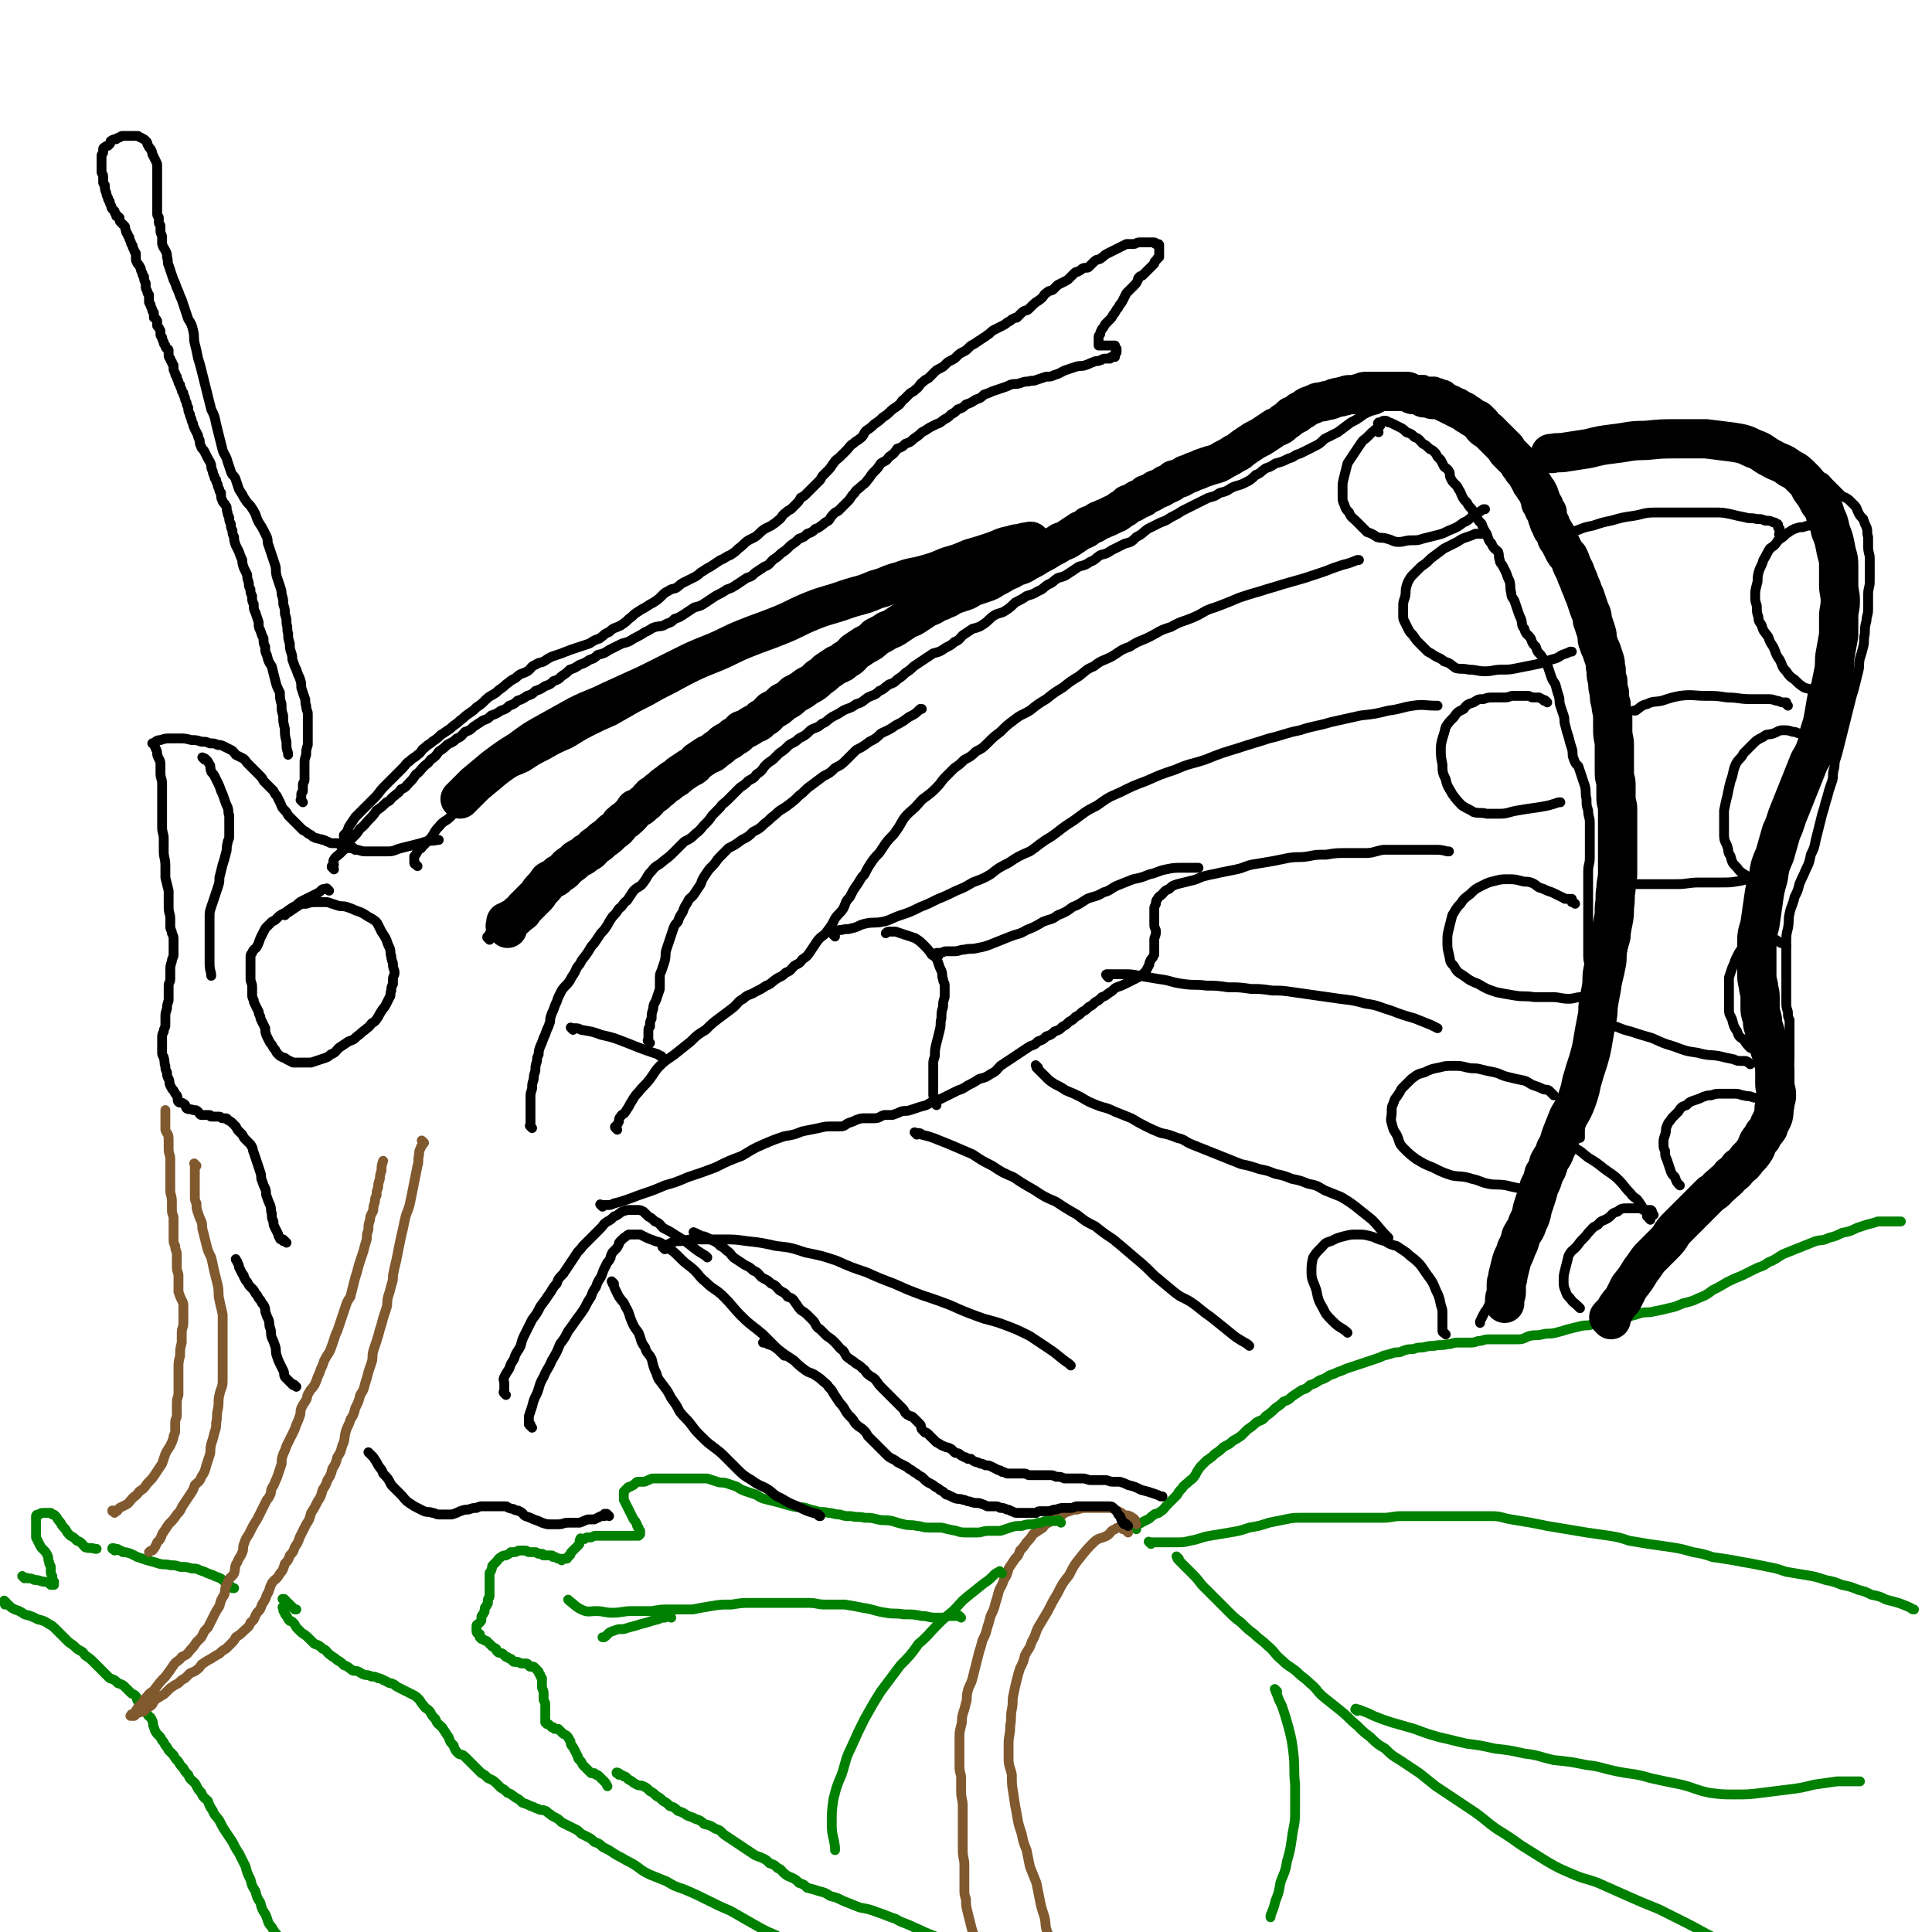 <svg viewBox='0 0 1180 1180' version='1.1' xmlns='http://www.w3.org/2000/svg' xmlns:xlink='http://www.w3.org/1999/xlink'><g fill='none' stroke='#000000' stroke-width='6' stroke-linecap='round' stroke-linejoin='round'><path d='M299,574c-1,-1 -1,-1 -1,-1 -1,-1 0,0 0,0 0,0 0,0 0,0 0,0 0,0 0,0 -1,-1 0,-1 0,-1 0,0 0,0 1,-1 0,-1 0,-1 1,-2 1,-1 1,-1 3,-2 1,-1 1,-1 3,-3 1,-1 1,-1 3,-3 2,-2 2,-2 4,-4 3,-2 3,-2 5,-5 3,-2 3,-3 5,-5 3,-3 4,-3 6,-6 3,-2 3,-2 5,-5 3,-2 4,-2 6,-5 3,-2 3,-2 5,-5 3,-2 3,-2 5,-4 4,-2 4,-2 7,-5 3,-2 3,-2 6,-5 4,-2 4,-2 7,-5 4,-3 4,-3 7,-6 4,-3 4,-3 7,-6 4,-3 4,-4 7,-6 4,-3 4,-3 7,-6 4,-2 4,-2 7,-5 4,-2 4,-2 7,-5 3,-2 3,-2 6,-5 5,-2 5,-2 9,-5 4,-3 4,-3 8,-6 4,-3 4,-3 8,-6 4,-2 4,-2 8,-5 4,-2 4,-2 8,-5 4,-2 4,-2 8,-5 4,-2 4,-2 8,-5 4,-2 4,-2 8,-5 5,-2 5,-3 9,-5 5,-4 5,-3 10,-6 5,-3 5,-3 10,-6 5,-4 5,-4 10,-7 4,-3 4,-3 8,-6 4,-2 4,-3 7,-5 5,-4 5,-4 9,-7 5,-2 5,-2 9,-5 5,-3 5,-2 10,-5 4,-3 4,-4 8,-6 5,-4 5,-3 9,-6 4,-3 3,-4 7,-6 5,-4 5,-3 10,-6 5,-4 5,-4 10,-6 5,-3 5,-3 9,-6 5,-2 5,-2 9,-5 5,-2 5,-2 10,-5 5,-2 5,-3 10,-5 5,-3 5,-3 10,-6 4,-3 4,-3 9,-6 4,-2 5,-2 9,-4 5,-2 5,-2 9,-4 5,-2 5,-1 10,-4 4,-2 4,-3 8,-5 4,-2 5,-1 9,-3 5,-2 5,-2 9,-4 5,-2 5,-1 9,-4 4,-2 4,-2 8,-5 4,-2 4,-1 8,-4 4,-2 4,-2 8,-5 4,-2 4,-1 8,-3 4,-1 4,-1 8,-3 4,-1 4,-2 7,-4 4,-1 4,-1 7,-3 3,-1 3,-1 6,-2 4,-1 3,-2 6,-3 3,-1 3,-1 6,-2 3,-1 3,-1 6,-2 3,-1 4,-1 6,-2 3,-1 3,-1 5,-2 3,-1 3,-1 5,-2 3,-1 2,-2 5,-3 2,-1 2,0 4,-1 3,-1 3,0 5,-1 2,-1 2,-1 4,-2 2,0 2,0 4,0 1,0 1,-1 3,-1 1,0 1,0 3,0 2,0 2,0 4,0 1,0 1,-1 3,-1 1,0 1,0 3,0 2,0 2,0 4,0 1,0 1,0 2,0 1,0 1,0 3,0 1,0 1,1 2,1 1,0 1,0 3,0 2,0 2,0 4,1 1,0 1,0 3,1 1,0 1,0 3,1 1,1 1,1 2,2 1,1 1,0 3,1 0,0 0,0 1,1 1,0 1,0 3,1 1,1 1,1 2,2 1,0 1,0 2,1 1,1 1,1 2,2 1,1 1,1 3,3 1,1 0,2 2,4 1,1 1,1 3,2 1,1 1,1 2,3 1,1 1,1 2,2 1,1 1,1 3,3 1,1 1,1 2,3 1,1 1,1 3,3 1,2 1,2 3,4 1,1 1,1 3,3 2,2 2,1 4,4 1,1 1,2 2,4 1,2 1,2 3,4 1,2 1,2 2,4 1,2 1,2 3,4 1,1 1,1 2,3 1,2 1,2 2,4 1,3 1,3 2,6 1,3 1,4 2,6 1,3 1,3 3,5 1,3 1,3 2,6 1,3 1,3 2,5 1,3 0,3 1,6 1,3 1,2 3,5 1,3 0,4 2,6 1,4 2,4 4,7 1,3 0,4 1,7 1,3 1,2 3,5 1,3 1,3 2,7 1,2 1,2 2,5 1,4 1,4 2,8 1,4 1,4 2,7 1,4 2,4 3,8 1,4 0,4 1,7 1,4 1,4 2,8 1,4 1,4 2,8 1,4 0,4 1,8 1,4 1,4 2,8 0,4 -1,4 0,7 0,3 1,3 2,6 0,4 0,4 0,8 0,4 1,4 1,8 0,5 0,5 0,9 0,4 0,4 1,8 0,4 1,4 1,8 0,4 0,4 0,8 0,4 0,4 0,8 0,4 1,4 1,8 0,4 0,4 0,8 0,4 1,4 1,8 0,4 -1,4 -1,8 0,5 0,5 0,9 0,5 -1,5 -1,10 0,4 0,4 0,8 0,5 -1,5 -2,10 -1,5 0,5 -1,10 -1,5 -1,5 -2,9 -1,4 -1,4 -2,8 -1,4 -1,4 -2,8 -1,3 -1,3 -2,6 -1,3 -1,3 -2,6 -1,3 -1,3 -2,6 -1,3 -1,3 -2,6 -1,4 0,5 -2,8 -1,4 -2,3 -3,6 -1,4 -1,4 -2,8 -1,4 -1,4 -2,7 -1,4 -1,4 -2,7 -1,4 -1,4 -3,8 -1,4 -1,4 -3,7 -1,4 -1,4 -3,7 -1,4 -1,4 -3,7 -1,4 -1,4 -3,8 -1,3 -1,3 -3,6 -1,4 -1,4 -3,7 -1,4 -1,4 -3,7 -1,3 -1,4 -2,6 -1,3 -1,3 -3,5 -1,3 -2,3 -3,6 -1,2 -1,2 -2,4 -1,3 -1,3 -3,6 -1,2 -2,2 -3,4 -1,3 -1,3 -2,6 -1,2 -2,2 -3,4 -1,3 -1,4 -2,7 -1,2 -1,2 -2,4 -1,2 -1,2 -2,4 -1,2 -1,2 -2,4 -1,2 -1,2 -2,4 -1,2 -1,2 -2,4 -1,1 -1,1 -2,3 -1,2 -1,2 -2,4 0,1 0,1 0,1 '/></g>
<g fill='none' stroke='#008000' stroke-width='6' stroke-linecap='round' stroke-linejoin='round'><path d='M694,934c-1,-1 -1,-1 -1,-1 -1,-1 0,0 0,0 0,0 0,0 0,0 0,0 -1,0 0,0 0,-1 0,-1 1,-1 0,0 0,-1 1,-1 1,-1 1,0 2,-1 2,-1 2,-1 4,-2 2,-1 1,-1 4,-3 1,-1 2,0 4,-2 2,-1 2,-2 4,-4 1,-1 1,-1 3,-3 1,-1 1,-1 3,-3 1,-2 1,-2 3,-4 1,-2 2,-2 4,-4 2,-2 2,-1 4,-4 1,-2 1,-2 3,-5 2,-2 2,-2 4,-4 3,-2 3,-2 5,-4 3,-2 3,-2 5,-4 3,-2 3,-1 6,-4 2,-1 2,-1 5,-3 2,-2 2,-2 4,-4 3,-2 3,-2 5,-4 3,-2 4,-1 6,-4 3,-2 3,-2 6,-5 3,-2 3,-2 5,-4 3,-1 3,-1 5,-3 3,-2 3,-2 6,-4 3,-1 3,-1 5,-3 3,-1 3,-1 6,-3 3,-1 3,-1 6,-3 3,-1 3,-1 5,-2 3,-1 3,-1 5,-2 3,-1 3,-1 6,-2 3,-1 3,-1 6,-2 3,-1 3,-1 6,-2 3,-1 3,-1 5,-2 4,-1 4,-1 7,-2 3,0 3,0 5,-1 3,-1 3,-1 6,-1 3,-1 3,-1 6,-1 4,-1 4,-1 7,-1 4,-1 4,0 8,-1 3,0 3,-1 6,-1 4,0 4,0 7,0 3,0 3,0 6,-1 3,0 3,-1 6,-1 3,0 3,0 5,0 3,0 3,0 6,0 4,0 4,0 7,0 4,0 4,-1 7,-2 4,-1 4,0 8,-1 4,-1 4,0 8,-1 4,-1 4,-1 7,-2 4,-1 4,-1 8,-2 4,-1 4,0 7,-1 4,-1 4,-1 8,-2 4,-1 4,-1 7,-2 4,-1 4,0 8,-1 4,-1 4,-1 7,-2 4,-1 4,0 8,-1 5,-1 5,-1 9,-2 5,-1 4,-1 9,-3 4,-1 5,-1 9,-3 5,-2 5,-2 9,-5 4,-2 4,-2 9,-5 4,-2 4,-2 9,-4 4,-2 4,-2 8,-4 4,-2 4,-1 8,-4 5,-2 4,-2 9,-5 5,-2 5,-2 10,-4 5,-2 5,-2 10,-4 4,-1 4,0 8,-2 4,-1 4,-1 8,-3 5,-1 5,-1 9,-3 3,-1 3,-1 6,-2 4,-1 4,-1 7,-2 6,0 6,0 12,0 1,0 1,0 2,0 '/></g>
<g fill='none' stroke='#81592F' stroke-width='6' stroke-linecap='round' stroke-linejoin='round'><path d='M689,936c-1,-1 -1,-1 -1,-1 -1,-1 0,0 0,0 0,0 0,0 0,0 0,0 0,-1 -1,-1 0,0 -1,0 -1,0 -1,0 0,-1 -1,-1 0,0 -1,0 -1,0 -1,0 -2,0 -3,1 -3,1 -2,2 -5,4 -4,2 -5,1 -8,4 -4,4 -4,4 -8,9 -4,5 -4,5 -7,11 -4,5 -4,5 -7,11 -3,5 -3,5 -6,11 -3,5 -3,5 -6,10 -2,4 -1,4 -4,9 -1,4 -2,4 -4,8 -1,4 -1,4 -3,8 -1,3 -1,3 -2,7 -1,4 -1,4 -2,9 -1,4 0,4 -1,9 -1,5 0,5 -1,10 0,6 -1,6 -1,11 0,4 0,4 0,9 0,5 1,5 2,10 0,6 0,6 1,12 1,7 1,7 2,12 1,6 1,6 3,12 1,5 1,5 3,10 1,5 1,5 2,10 2,5 2,5 4,10 1,5 1,5 2,10 1,5 1,5 3,11 1,5 0,5 2,10 1,4 1,4 3,9 1,4 1,4 4,9 1,3 1,3 2,6 1,1 1,1 1,1 '/><path d='M694,931c-1,-1 -1,-1 -1,-1 -1,-1 0,-1 0,-1 0,0 0,0 0,0 0,0 0,0 0,-1 0,0 0,0 0,0 0,0 0,0 0,0 -1,-1 0,0 0,0 0,0 0,0 0,0 0,0 0,0 0,0 -1,-1 -1,-1 -2,-1 0,0 0,-1 -1,-1 -2,-1 -2,0 -4,-1 -1,-1 -1,-1 -3,-2 -2,-1 -2,-1 -4,-2 -1,0 -2,0 -4,0 -2,0 -2,0 -4,0 -2,0 -2,0 -4,0 -2,0 -2,0 -4,0 -2,0 -2,0 -5,1 -2,0 -2,0 -5,1 -3,1 -3,1 -5,3 -3,1 -3,1 -6,3 -3,2 -3,1 -5,4 -3,2 -3,2 -6,4 -2,3 -2,3 -4,5 -2,3 -2,3 -4,5 -1,3 -1,3 -3,5 -2,3 -2,3 -4,6 -1,4 -1,4 -3,7 -1,4 -2,4 -3,7 -1,4 -1,4 -2,7 -1,4 -1,4 -3,8 -1,4 -1,4 -2,7 -1,4 -1,4 -3,8 -1,4 -1,4 -2,7 -1,4 -1,4 -2,8 -1,4 -1,4 -2,8 -1,4 -2,4 -3,8 -1,4 0,4 -1,7 -1,4 -1,4 -2,7 -1,4 0,4 -1,7 -1,4 -1,4 -1,7 0,3 0,3 0,6 0,3 0,3 0,6 0,3 0,3 0,6 0,4 1,4 1,7 0,4 0,4 0,8 0,5 1,5 1,9 0,5 0,5 0,9 0,5 0,5 0,10 0,4 0,4 0,8 0,5 1,5 1,9 0,4 0,4 0,7 0,4 0,4 0,8 0,3 0,3 1,6 0,4 0,4 1,8 1,4 1,4 2,8 1,4 1,4 3,8 1,5 2,5 4,10 1,4 1,4 3,8 0,1 0,1 0,1 '/></g>
<g fill='none' stroke='#008000' stroke-width='6' stroke-linecap='round' stroke-linejoin='round'><path d='M648,930c-1,-1 -1,-1 -1,-1 -1,-1 -1,0 -1,0 0,0 0,0 0,0 0,0 0,0 0,0 -1,-1 0,0 0,0 0,0 0,0 -1,0 -1,0 -1,0 -2,0 -1,0 -1,0 -3,0 -2,0 -2,0 -4,1 -2,0 -2,0 -5,1 -4,0 -4,0 -7,1 -4,0 -4,0 -7,1 -3,1 -3,1 -6,2 -4,0 -4,0 -7,0 -4,0 -4,1 -7,1 -3,0 -3,0 -6,0 -4,0 -4,0 -7,-1 -5,-1 -5,-1 -9,-2 -4,0 -4,0 -8,0 -4,0 -4,-1 -7,-1 -4,-1 -4,0 -8,-1 -4,-1 -4,-1 -7,-2 -5,-1 -5,0 -9,-1 -4,-1 -4,-1 -8,-1 -4,-1 -4,0 -8,-1 -4,0 -4,0 -7,-1 -4,0 -4,-1 -7,-1 -4,-1 -4,0 -7,-1 -4,-1 -4,-1 -7,-2 -4,-1 -4,0 -8,-1 -4,-1 -4,-1 -7,-2 -4,-1 -4,-1 -8,-2 -4,-1 -4,-1 -7,-3 -3,-1 -3,-1 -6,-2 -3,-1 -3,-1 -6,-3 -3,-1 -3,-1 -6,-2 -3,-1 -3,0 -6,-1 -3,-1 -3,-1 -6,-2 -3,0 -3,0 -6,0 -2,0 -2,0 -5,0 -2,0 -2,0 -5,0 -2,0 -2,0 -4,0 -2,0 -2,0 -4,0 -2,0 -2,0 -5,0 -2,0 -2,0 -4,0 -1,0 -1,0 -3,1 -1,0 -1,1 -3,1 -1,0 -1,0 -3,0 -1,0 -1,0 -2,1 -1,1 -1,1 -3,2 -1,0 -1,0 -2,1 -1,1 -1,1 -2,2 0,0 0,0 0,1 0,0 0,0 0,1 0,1 0,1 0,3 1,2 1,2 2,4 1,2 1,2 2,4 1,2 1,2 2,4 1,1 1,1 2,3 0,1 0,1 1,2 0,1 0,1 1,2 0,0 0,0 0,1 0,0 0,0 0,1 0,0 0,0 -1,1 0,0 0,0 -1,0 0,0 0,0 -1,0 -1,0 -1,0 -3,0 -2,0 -2,0 -4,0 -2,0 -2,0 -4,0 -2,0 -2,0 -5,0 -2,0 -2,0 -4,0 -2,0 -2,0 -4,0 -1,0 -1,0 -3,1 -1,0 -1,0 -2,0 -1,0 -1,0 -2,1 0,0 0,0 -1,0 0,0 0,0 0,0 0,0 0,0 -1,0 0,0 0,0 0,0 0,0 0,0 0,0 -1,-1 0,0 0,0 0,0 -1,0 -1,1 0,0 0,0 0,1 0,1 0,1 -1,2 -1,1 -1,1 -2,2 -1,1 -1,1 -2,2 -1,1 0,1 -1,2 0,0 -1,0 -1,1 -1,0 0,1 -1,1 -1,0 -1,0 -2,0 0,0 0,0 -1,1 0,0 0,0 0,0 0,0 0,-1 -1,-1 0,0 -1,0 -1,0 -1,0 -1,-1 -2,-1 0,0 -1,0 -1,0 -1,0 0,-1 -1,-1 -1,0 -1,0 -2,0 0,0 0,0 -1,0 -1,0 -1,0 -2,0 -1,0 0,-1 -1,-1 -1,0 -1,0 -2,0 -1,0 -1,-1 -2,-1 -1,0 -1,0 -2,0 -1,0 -1,0 -2,0 -1,0 -1,-1 -2,-1 -1,0 -1,0 -2,0 -1,0 -1,0 -2,0 -1,0 -1,1 -3,1 -1,0 -1,0 -2,0 -1,1 -1,1 -3,2 -1,0 -2,0 -3,1 -2,1 -1,1 -3,3 -1,1 -1,1 -2,2 -1,1 0,1 -1,3 0,1 -1,1 -1,2 0,1 0,1 0,3 0,1 0,1 0,2 0,1 0,1 0,2 0,1 0,1 0,2 0,1 0,1 0,2 0,1 0,1 0,2 0,0 0,0 0,1 0,1 -1,1 -1,2 0,1 0,1 0,2 0,1 -1,1 -1,2 -1,1 -1,1 -1,2 0,0 0,0 0,1 0,1 -1,1 -1,2 -1,1 -1,1 -1,2 0,0 0,0 0,1 0,1 0,1 -1,2 0,0 0,0 -1,1 0,0 -1,0 -1,1 0,1 0,1 0,2 0,0 0,0 0,1 0,0 0,0 0,0 0,1 0,1 1,2 0,0 1,0 1,0 0,1 0,1 0,2 0,0 0,0 1,1 1,0 1,0 2,1 1,0 1,0 2,1 1,1 1,1 2,2 1,1 1,1 3,2 0,1 0,1 1,2 1,1 1,0 3,1 1,1 1,1 2,2 1,0 1,0 2,1 1,0 1,0 2,1 0,0 0,1 1,1 1,0 1,0 2,0 1,0 1,1 3,1 1,0 1,0 2,0 1,0 1,0 2,1 0,0 0,1 1,1 1,0 1,0 2,0 0,0 0,0 1,1 0,0 0,0 1,1 0,0 0,0 1,1 0,1 0,1 1,2 0,1 0,1 1,2 0,1 0,1 0,2 0,1 0,1 0,3 0,2 1,2 1,4 0,2 0,2 0,4 0,1 1,1 1,3 0,1 0,1 0,3 0,1 0,1 0,2 0,1 0,1 0,2 0,1 0,1 0,2 0,0 0,0 0,1 0,0 0,0 0,1 0,0 0,0 1,1 0,0 0,0 0,0 0,0 0,0 0,0 1,0 1,0 2,1 0,0 0,0 1,1 0,0 0,0 1,0 0,0 0,1 1,1 1,0 1,0 2,0 1,1 1,1 2,2 1,1 1,1 3,2 1,1 1,1 2,3 1,1 0,1 1,3 1,1 1,1 2,3 1,2 1,2 2,4 0,1 0,1 1,2 1,1 1,1 2,3 1,1 1,1 2,2 0,0 0,0 1,1 0,0 0,0 1,1 0,0 0,0 1,1 0,0 0,0 0,0 0,0 0,0 1,0 0,0 0,0 1,0 0,0 0,0 1,1 1,0 1,0 2,1 1,1 1,1 3,3 1,1 1,1 2,3 0,0 0,0 0,0 '/><path d='M378,1084c-1,-1 -1,-1 -1,-1 -1,-1 0,0 0,0 0,0 0,0 0,0 0,0 -1,0 0,0 0,-1 0,0 1,0 0,0 0,0 1,1 1,0 1,0 2,1 1,0 1,0 2,1 1,1 1,1 3,2 1,1 1,1 3,2 2,1 2,0 4,1 2,1 2,1 4,3 2,1 2,1 4,3 2,1 2,1 4,3 2,1 2,1 4,3 3,1 3,1 5,3 3,1 3,1 6,3 3,1 3,1 5,2 3,1 3,1 5,3 4,1 4,1 7,3 4,1 3,2 6,4 3,2 3,2 6,4 3,2 3,2 6,4 3,2 3,2 6,4 2,1 3,1 5,2 2,1 2,1 4,3 3,1 3,1 5,3 3,1 2,2 5,4 1,1 2,1 4,2 2,1 2,1 4,3 3,1 3,1 5,3 4,1 4,1 7,2 4,1 4,1 7,3 4,1 4,1 8,3 5,2 5,2 10,4 5,1 6,1 11,3 6,2 5,2 11,4 5,3 5,2 11,5 5,2 4,2 9,4 5,2 5,2 10,4 1,0 1,0 1,0 '/><path d='M703,943c-1,-1 -1,-1 -1,-1 -1,-1 0,0 0,0 0,0 0,0 0,0 0,0 0,0 0,0 -1,-1 0,0 0,0 0,0 0,0 1,0 1,0 1,0 3,0 2,0 2,0 4,0 4,0 4,0 8,0 5,0 5,0 9,-1 6,-1 6,-2 12,-3 6,-1 6,-1 12,-2 6,-1 6,-1 12,-3 6,-1 6,-1 12,-3 5,-1 5,-1 10,-2 5,-1 5,-1 10,-1 5,0 5,0 10,0 5,0 5,0 10,0 5,0 5,0 10,0 5,0 5,0 10,0 5,0 5,0 10,0 5,0 5,-1 11,-1 5,0 5,0 11,0 5,0 5,0 10,0 5,0 5,0 11,0 5,0 5,0 11,0 6,0 6,0 12,0 6,0 6,1 12,2 6,1 6,1 12,2 5,1 5,1 10,2 6,1 6,1 12,2 6,1 6,1 12,2 7,1 7,1 14,2 6,1 6,1 12,3 6,1 6,1 12,2 7,1 7,1 14,2 6,1 6,1 13,3 6,1 6,1 12,3 7,1 7,1 13,2 5,1 5,1 11,2 5,1 5,1 10,2 5,1 5,1 11,3 6,1 6,1 12,2 6,1 6,1 12,3 5,1 5,1 10,3 5,1 5,1 10,3 4,1 4,1 8,3 5,1 5,1 9,3 8,2 8,2 15,5 1,1 1,1 2,1 '/><path d='M720,952c-1,-1 -1,-1 -1,-1 -1,-1 0,0 0,0 0,0 0,0 0,0 0,1 0,1 1,2 1,1 1,1 3,3 2,2 2,2 4,4 4,4 4,4 7,8 4,4 4,4 8,8 4,4 4,4 8,8 4,4 4,4 8,7 4,4 4,4 8,7 4,4 4,3 8,7 5,4 4,5 9,9 4,4 4,3 9,7 4,4 4,3 8,7 5,4 4,5 9,9 5,4 5,4 10,8 5,4 5,5 10,9 4,4 4,4 8,7 4,4 4,4 9,7 4,4 4,4 9,7 6,4 6,4 12,8 5,4 5,4 10,8 6,4 6,4 12,8 6,4 6,4 12,8 7,5 6,5 13,10 8,5 8,5 15,10 8,5 8,5 16,10 7,4 7,4 14,7 9,4 9,3 17,6 9,4 9,4 18,8 9,4 9,4 19,8 8,4 8,4 16,8 10,5 9,5 19,10 10,5 10,5 20,10 10,5 10,4 20,9 1,0 1,0 2,1 '/><path d='M829,1045c-1,-1 -2,-1 -1,-1 0,-1 0,0 1,0 1,0 1,0 3,1 3,1 3,1 7,3 5,2 5,2 11,4 7,2 7,2 14,4 8,3 8,3 15,5 9,2 8,2 17,4 8,1 8,1 17,3 9,1 9,1 18,3 9,1 9,2 18,4 10,1 10,1 20,3 9,1 9,2 19,4 10,2 10,1 20,4 9,2 9,2 19,4 8,2 8,3 17,5 8,1 8,1 16,1 8,0 8,0 16,-1 8,-1 8,-1 16,-2 8,-1 8,-1 16,-3 7,-1 7,-1 14,-2 6,0 7,0 13,0 0,0 0,0 1,0 '/><path d='M780,1033c-1,-1 -1,-1 -1,-1 -1,-1 0,0 0,0 0,0 0,0 0,0 0,1 0,1 1,3 1,3 1,3 3,7 2,6 2,6 4,13 2,8 2,8 3,16 1,9 0,9 1,19 0,8 0,8 0,17 0,8 -1,8 -2,16 -1,7 -1,7 -3,14 -1,7 -2,7 -4,13 -1,6 -1,6 -3,11 -1,4 -1,4 -3,9 0,0 0,0 0,1 '/><path d='M612,961c-1,-1 -1,-1 -1,-1 -1,-1 0,0 0,0 0,0 0,0 0,0 0,0 0,0 0,0 -1,-1 0,0 0,0 0,0 0,0 0,0 0,0 -1,0 -1,0 -2,1 -2,1 -3,2 -3,3 -3,3 -6,5 -5,4 -5,4 -10,8 -5,4 -4,4 -9,9 -5,4 -5,4 -10,9 -5,5 -5,6 -11,11 -5,7 -5,7 -11,13 -6,8 -6,8 -12,16 -5,8 -5,8 -10,17 -4,8 -4,8 -8,17 -4,8 -3,8 -6,17 -3,7 -3,7 -5,15 -1,7 -1,8 -1,15 0,7 1,7 2,14 0,1 0,1 0,2 '/><path d='M587,988c-1,-1 -1,-1 -1,-1 -1,-1 -1,0 -1,0 -1,0 -1,0 -2,0 -1,0 -1,0 -3,0 -2,0 -2,1 -4,1 -2,0 -2,0 -5,0 -4,0 -4,-1 -8,-1 -5,-1 -5,-1 -11,-1 -6,-1 -6,0 -11,-1 -7,-1 -7,-2 -14,-3 -5,-1 -5,-1 -11,-2 -6,0 -6,0 -12,0 -5,0 -5,-1 -10,-1 -5,0 -5,0 -10,0 -6,0 -6,0 -12,0 -6,0 -6,0 -12,0 -7,0 -7,0 -13,1 -7,0 -7,0 -13,1 -6,1 -6,1 -11,2 -7,0 -7,0 -14,0 -6,0 -5,0 -11,1 -6,0 -6,0 -12,0 -6,0 -6,1 -12,1 -5,0 -5,-1 -10,-1 -4,0 -5,1 -9,-1 -4,-2 -4,-3 -7,-5 -1,-1 -1,-1 -1,-1 '/><path d='M410,988c-1,-1 -1,-1 -1,-1 -1,-1 -1,0 -1,0 -1,0 -1,1 -2,1 -2,0 -2,0 -4,1 -4,1 -4,1 -7,2 -4,1 -4,1 -7,2 -4,1 -4,1 -7,2 -3,0 -4,0 -6,1 -4,1 -3,2 -6,4 -1,0 -1,0 -1,0 '/><path d='M174,983c-1,-1 -1,-1 -1,-1 -1,-1 0,0 0,0 0,0 0,0 0,0 0,0 0,0 0,1 0,1 0,1 1,2 0,1 0,1 1,2 1,1 0,1 2,3 1,0 1,0 2,1 1,1 1,1 2,3 1,1 1,1 3,3 1,1 2,1 4,3 2,2 2,2 4,4 3,1 3,1 5,3 3,1 2,2 5,4 1,1 2,1 4,3 2,1 2,1 4,3 3,1 2,1 5,3 1,1 2,0 4,1 2,1 1,1 4,2 1,0 2,0 4,1 2,0 2,0 4,1 1,0 1,0 3,1 2,1 2,1 4,2 1,0 1,0 3,1 1,1 1,1 3,2 2,1 2,1 4,2 2,1 2,1 4,2 2,1 2,1 4,3 1,1 1,2 3,4 1,2 2,1 4,4 1,2 1,2 3,4 1,3 2,3 4,5 2,3 2,3 4,6 1,3 1,3 3,5 1,3 1,3 3,5 1,1 2,0 4,2 1,1 1,1 3,3 2,2 2,2 4,4 1,1 1,1 3,3 2,1 2,1 4,3 2,1 3,1 5,3 1,1 1,1 3,3 2,1 2,1 4,3 3,1 2,1 5,3 2,1 2,1 4,3 3,1 3,1 5,2 3,1 2,1 5,2 2,1 2,0 4,1 1,0 1,1 3,2 1,1 1,1 3,2 2,1 2,1 4,3 2,1 2,1 4,2 2,1 2,1 4,2 2,1 2,1 4,3 2,1 2,1 4,2 2,1 2,1 4,3 3,1 3,1 5,3 4,2 4,2 7,4 3,2 4,2 7,4 4,2 4,2 7,4 4,3 4,3 8,5 5,2 5,2 10,4 5,3 5,3 11,5 7,3 7,3 13,6 8,4 8,4 15,7 7,4 7,4 14,8 7,4 7,4 14,7 1,1 1,1 2,1 '/><path d='M4,979c-1,-1 -1,-1 -1,-1 -1,-1 0,0 0,0 0,0 0,0 0,0 0,0 0,0 0,0 -1,-1 0,0 0,0 0,1 0,1 0,2 0,0 0,0 1,0 1,0 1,0 2,1 1,1 1,1 3,2 3,1 3,1 6,3 4,1 4,1 8,3 4,1 4,1 7,3 2,1 2,1 4,3 2,2 2,2 4,4 2,2 2,2 4,4 3,2 3,2 5,4 3,2 3,1 5,4 3,2 3,2 5,4 3,3 3,3 5,5 3,3 3,3 5,5 3,1 3,1 5,3 3,1 3,1 5,3 1,1 1,1 3,3 1,1 1,0 3,2 1,1 0,2 2,4 1,1 1,1 3,3 1,1 1,2 2,4 1,2 2,1 3,4 1,2 0,2 1,4 1,3 1,3 3,5 1,1 1,1 2,3 1,1 1,1 2,3 1,1 1,1 2,3 1,1 1,1 3,3 1,2 1,2 3,4 1,2 1,2 3,4 1,2 1,2 3,4 1,3 2,3 4,5 2,3 1,3 4,6 1,3 2,3 4,5 1,3 1,3 3,6 1,3 2,3 4,6 2,4 2,4 4,7 2,3 2,3 4,6 2,4 2,4 4,7 2,4 2,4 4,8 1,4 1,4 3,8 1,4 1,4 3,7 1,4 1,4 3,7 1,4 1,4 3,7 2,4 1,5 4,8 2,4 3,4 6,8 4,5 3,5 7,9 4,4 4,4 9,8 5,4 5,4 10,7 1,1 1,1 1,1 '/><path d='M15,964c-1,-1 -1,-1 -1,-1 -1,-1 0,0 0,0 0,0 0,0 0,0 0,0 0,0 0,0 -1,-1 0,0 0,0 0,0 0,0 0,0 0,0 0,0 0,0 -1,-1 0,0 0,0 1,1 1,0 3,1 2,0 2,0 4,1 2,0 2,0 5,1 2,0 2,0 4,1 0,0 0,0 1,1 0,0 0,0 0,0 0,0 0,0 1,0 0,0 1,0 1,0 0,-1 0,-1 0,-2 0,0 -1,0 -1,-1 0,-1 0,-1 0,-2 0,-1 -1,-1 -1,-3 0,-1 0,-1 0,-3 0,-1 -1,-1 -1,-3 -1,-2 0,-2 -1,-4 -1,-2 -1,-2 -3,-4 -1,-1 -1,-1 -2,-3 -1,-2 -1,-2 -2,-4 0,-1 0,-1 0,-3 0,-1 0,-1 0,-3 0,-1 0,-1 0,-2 0,0 0,0 0,-1 0,-1 0,-1 0,-2 0,-1 0,-1 0,-2 0,-1 1,-1 2,-1 1,-1 1,-1 3,-1 1,0 1,0 3,0 0,0 0,0 1,0 0,0 0,0 1,1 1,0 1,0 2,1 1,1 1,2 3,4 1,2 1,2 3,4 1,2 1,2 3,4 2,1 2,1 4,3 3,1 3,2 5,4 3,1 3,0 6,1 1,0 1,0 1,0 '/><path d='M70,947c-1,-1 -1,-1 -1,-1 -1,-1 0,0 0,0 0,0 0,0 0,0 0,0 -1,0 0,0 0,-1 1,0 2,0 1,0 1,0 2,1 1,0 1,0 2,1 2,0 2,0 5,1 2,1 2,1 4,2 3,1 3,1 6,2 4,1 4,1 7,2 4,1 4,0 7,1 3,0 3,0 6,1 4,0 4,0 7,1 3,0 3,0 5,1 3,1 3,1 5,2 3,1 3,1 5,2 3,1 3,1 5,3 3,1 3,2 5,4 1,0 1,0 1,0 '/><path d='M175,978c-1,-1 -1,-1 -1,-1 -1,-1 0,0 0,0 0,0 0,0 0,0 0,0 0,0 -1,0 0,0 0,0 0,0 0,0 -1,-1 0,0 0,0 1,1 3,2 2,2 2,2 4,4 1,0 1,0 1,0 '/></g>
<g fill='none' stroke='#81592F' stroke-width='6' stroke-linecap='round' stroke-linejoin='round'><path d='M259,698c-1,-1 -1,-1 -1,-1 -1,-1 0,0 0,0 0,0 0,0 0,0 0,0 0,0 0,0 -1,-1 0,0 0,0 0,0 0,0 0,0 0,1 0,1 0,2 0,1 -1,1 -1,2 -1,2 -1,2 -1,4 -1,4 0,4 -1,7 -1,5 -1,5 -2,10 -1,5 -1,5 -2,10 -1,5 -1,5 -3,10 -1,4 -1,4 -2,9 -1,4 -1,4 -2,9 -1,5 -1,5 -2,10 -1,4 -1,4 -2,9 0,3 0,3 -1,6 -1,4 -1,4 -2,7 -1,4 0,4 -1,7 -1,3 -1,3 -2,6 -1,4 -1,4 -2,7 -1,4 -1,4 -2,7 -1,3 -1,3 -2,6 -1,4 0,4 -1,7 -1,3 -1,3 -2,6 -1,4 -1,4 -2,7 -1,4 -1,4 -3,7 -1,4 -1,4 -3,8 -1,4 -1,4 -3,7 -1,4 -2,4 -3,8 -1,4 0,4 -2,8 -1,4 -1,4 -3,7 -1,4 -1,4 -3,7 -1,4 -1,4 -3,7 -1,3 -1,3 -3,6 -1,4 -1,4 -3,7 -2,4 -2,4 -4,7 -1,4 -1,4 -3,7 -2,4 -2,4 -4,8 -1,3 -1,3 -3,6 -1,3 -1,3 -3,5 -1,3 -1,3 -3,5 -1,3 -1,4 -3,6 -2,4 -3,3 -5,6 -2,4 -1,4 -3,7 -1,3 -1,3 -3,6 -1,3 -1,3 -3,5 -2,3 -1,4 -4,6 -1,3 -2,3 -4,5 -2,2 -2,2 -5,4 -1,2 -1,2 -3,4 -1,1 -1,1 -3,3 -2,1 -2,1 -4,3 -2,1 -2,1 -5,3 -2,1 -2,1 -5,3 -2,1 -1,2 -4,4 -1,1 -2,1 -4,2 -1,1 -1,1 -3,3 -2,1 -2,1 -4,3 -2,1 -2,1 -5,3 -1,1 -1,1 -3,3 -1,1 -1,1 -3,2 -1,1 -2,1 -3,2 -1,1 -1,1 -2,3 -1,1 -1,1 -3,2 -1,1 -1,1 -2,2 -1,1 -1,0 -3,1 -1,0 -1,0 -2,1 0,0 0,0 -1,1 0,0 0,0 -1,0 0,0 0,0 0,0 0,0 0,0 -1,0 0,0 0,0 0,0 0,0 -1,0 0,0 0,-1 0,-1 1,-1 1,-1 1,-1 2,-2 1,-2 1,-2 3,-4 2,-2 1,-2 4,-5 2,-3 3,-2 5,-5 3,-4 3,-4 6,-7 3,-4 3,-4 5,-7 2,-3 3,-2 5,-5 2,-1 3,-1 5,-4 2,-2 2,-2 4,-5 1,-1 1,-1 3,-3 1,-2 1,-2 2,-4 1,-1 1,-1 2,-2 1,-2 1,-2 2,-4 1,-2 1,-2 2,-4 1,-2 1,-2 3,-5 1,-4 1,-4 3,-7 1,-4 0,-4 2,-7 1,-4 2,-3 4,-6 1,-4 0,-4 2,-7 1,-3 2,-3 3,-6 1,-2 0,-3 1,-5 1,-3 1,-3 3,-6 1,-2 1,-2 2,-4 1,-2 1,-2 3,-5 1,-2 1,-2 2,-4 1,-2 1,-2 2,-4 1,-2 1,-2 2,-4 1,-1 1,-1 2,-3 1,-2 0,-2 1,-4 1,-2 1,-1 2,-4 1,-2 1,-2 2,-5 1,-3 1,-3 2,-6 0,-3 0,-3 1,-6 1,-2 1,-2 2,-5 1,-2 1,-2 2,-4 1,-2 1,-2 2,-4 1,-2 1,-2 2,-5 1,-2 1,-2 2,-5 1,-2 0,-2 1,-5 1,-2 1,-2 3,-5 1,-2 0,-2 2,-5 1,-2 1,-1 3,-4 1,-2 1,-2 2,-5 1,-2 1,-2 2,-5 1,-2 1,-2 2,-5 1,-2 1,-2 3,-5 1,-2 1,-2 2,-5 1,-3 1,-3 2,-6 1,-2 1,-2 2,-5 1,-3 1,-3 2,-6 1,-3 1,-3 2,-6 1,-3 1,-3 3,-6 1,-4 1,-4 2,-8 1,-4 1,-4 2,-7 1,-4 1,-4 2,-7 1,-3 1,-3 2,-6 1,-4 1,-4 2,-7 0,-3 0,-3 1,-6 0,-3 0,-3 1,-6 0,-3 1,-3 2,-6 0,-2 0,-2 1,-5 0,-2 0,-2 1,-4 0,-3 0,-2 1,-5 0,-2 0,-2 1,-5 0,-2 0,-2 1,-5 0,-3 0,-3 1,-6 0,0 0,0 0,0 '/><path d='M120,712c-1,-1 -1,-1 -1,-1 -1,-1 0,0 0,0 0,1 0,1 0,3 0,2 0,2 0,4 0,2 0,2 0,5 0,4 0,4 0,7 0,3 0,3 1,5 0,3 0,3 1,6 1,3 1,3 2,5 1,3 0,3 1,6 1,4 1,4 2,8 1,4 1,4 3,8 1,4 1,5 2,9 1,4 1,4 2,8 1,5 0,5 1,9 1,5 1,4 2,9 0,5 0,5 0,11 0,5 0,5 0,10 0,5 0,5 0,10 0,4 0,5 0,9 0,5 -1,4 -2,9 -1,4 0,4 -1,9 -1,4 0,4 -1,8 0,3 0,3 -1,6 -1,4 -1,4 -2,7 -1,4 0,4 -1,7 -1,3 -1,3 -2,6 -1,4 -1,4 -3,7 -1,3 -2,3 -4,5 -1,3 -1,3 -3,6 -2,3 -2,3 -4,6 -2,3 -1,3 -4,6 -2,3 -2,3 -5,6 -2,3 -2,3 -4,6 -1,3 -1,3 -3,5 -1,2 -1,3 -3,5 -1,0 -1,0 -2,1 0,0 0,0 0,0 '/><path d='M70,924c-1,-1 -1,-1 -1,-1 -1,-1 0,0 0,0 0,0 0,0 0,0 0,0 -1,0 0,0 0,-1 1,0 2,0 1,0 1,-1 2,-2 2,-1 2,-1 4,-2 2,-1 2,-2 4,-4 2,-2 2,-1 4,-4 3,-2 3,-2 5,-5 3,-3 3,-3 5,-6 2,-3 2,-3 4,-6 1,-3 1,-3 2,-6 1,-2 1,-2 3,-5 1,-2 1,-2 2,-5 0,-2 1,-2 1,-4 0,-2 0,-2 0,-5 0,-3 1,-2 1,-5 0,-3 0,-3 0,-6 0,-3 0,-3 1,-6 0,-3 0,-3 0,-6 0,-2 0,-2 0,-5 0,-2 0,-2 0,-5 0,-4 0,-4 1,-8 0,-4 0,-4 1,-8 0,-3 0,-3 0,-6 0,-3 1,-3 1,-6 0,-2 0,-2 0,-5 0,-2 0,-2 0,-5 0,-2 0,-2 -1,-4 -1,-2 -1,-2 -2,-5 0,-2 0,-2 0,-5 0,-2 0,-2 0,-5 0,-2 -1,-2 -1,-5 0,-2 0,-2 0,-4 0,-2 0,-2 0,-4 0,-2 -1,-2 -1,-5 -1,-2 -1,-2 -1,-5 0,-3 0,-3 0,-6 0,-3 0,-3 0,-6 0,-2 -1,-2 -1,-5 0,-2 0,-3 0,-5 0,-4 -1,-4 -1,-7 0,-4 0,-4 0,-7 0,-3 0,-3 0,-6 0,-3 0,-3 0,-6 0,-3 -1,-3 -1,-6 0,-3 0,-4 0,-6 0,-4 -1,-3 -2,-6 0,-3 0,-3 0,-6 0,-3 0,-3 0,-6 0,0 0,0 0,0 '/></g>
<g fill='none' stroke='#000000' stroke-width='6' stroke-linecap='round' stroke-linejoin='round'><path d='M375,784c-1,-1 -1,-1 -1,-1 -1,-1 0,0 0,0 0,0 0,0 0,0 0,1 0,1 1,2 0,1 0,1 1,3 1,2 1,2 2,4 2,3 3,3 4,6 2,3 2,4 3,7 2,5 2,5 5,9 2,5 1,5 4,9 1,4 2,3 4,7 1,4 1,5 3,9 1,4 2,4 4,7 3,4 3,4 5,8 3,4 3,4 5,8 3,4 4,4 7,8 3,4 3,4 6,7 4,4 4,4 8,7 4,3 4,3 7,6 4,4 4,4 7,7 4,4 4,4 9,7 4,3 5,3 9,5 5,3 4,4 9,6 5,3 5,3 10,5 6,3 6,3 13,5 0,1 0,1 1,1 '/><path d='M255,529c-1,-1 -1,-1 -1,-1 -1,-1 0,0 0,0 0,0 -1,0 -1,-1 0,0 0,0 0,-1 0,0 0,0 0,0 0,-1 0,-1 0,-2 0,0 0,0 0,-1 1,-1 1,-1 2,-3 1,-2 2,-1 3,-3 3,-3 3,-3 5,-5 3,-4 2,-4 5,-7 3,-4 4,-3 7,-6 4,-4 4,-4 8,-7 4,-4 4,-4 8,-7 4,-3 5,-3 9,-6 5,-3 5,-3 10,-5 6,-4 6,-3 12,-6 6,-4 6,-4 12,-7 7,-4 7,-4 14,-7 7,-4 6,-4 14,-8 6,-3 6,-3 13,-6 7,-4 7,-4 14,-8 8,-4 8,-4 15,-8 8,-4 8,-4 15,-8 7,-4 7,-4 14,-7 7,-4 7,-4 14,-7 9,-4 9,-5 17,-8 9,-4 9,-4 18,-7 8,-3 8,-3 16,-6 9,-3 8,-3 16,-6 9,-4 9,-3 17,-6 8,-3 8,-3 15,-6 8,-3 8,-3 16,-6 8,-4 7,-4 15,-7 7,-3 7,-3 14,-6 7,-2 7,-2 14,-5 7,-2 7,-2 14,-4 7,-2 7,-2 15,-4 0,0 0,0 1,0 '/><path d='M928,286c-1,-1 -1,-1 -1,-1 -1,-1 0,-1 0,-1 0,0 0,0 1,0 2,0 2,0 4,0 2,0 2,-1 5,-1 4,-1 4,0 8,-1 3,0 3,-1 7,-1 3,-1 3,-1 7,-1 5,-1 5,0 10,-1 5,0 4,0 9,-1 5,0 5,0 9,-1 4,0 4,0 7,-1 3,-1 3,-1 6,-2 3,0 3,0 6,0 3,0 3,-1 5,-1 3,0 3,0 6,0 4,0 4,0 7,0 3,0 3,0 6,0 4,0 4,0 7,0 4,0 4,0 8,0 5,0 5,1 9,1 4,0 4,-1 8,0 4,1 4,1 8,2 4,1 4,1 8,2 4,0 4,0 7,1 3,1 3,1 6,2 3,1 3,1 6,2 3,1 3,1 5,2 3,1 3,1 5,3 3,1 3,1 5,3 3,1 3,2 5,4 2,2 2,2 4,4 2,2 2,2 4,4 2,1 3,1 5,3 1,1 1,1 3,3 1,1 1,2 2,4 1,2 1,2 3,4 1,3 1,3 2,5 1,3 0,3 1,6 0,3 0,3 0,6 0,4 1,4 1,7 0,4 0,4 0,7 0,4 0,4 0,7 0,4 -1,4 -1,8 0,5 0,5 0,9 0,4 -1,4 -1,7 -1,4 -1,4 -1,8 -1,4 0,4 -1,8 -1,4 -1,4 -2,7 -1,4 0,4 -1,8 -1,4 -1,4 -2,8 -1,4 -1,4 -2,7 -1,4 -1,4 -2,8 -1,4 -1,4 -2,8 -1,4 -1,4 -2,8 -1,4 -1,4 -2,8 -1,4 -1,4 -2,7 -1,3 0,3 -1,6 -1,4 0,4 -1,7 -1,3 -1,3 -2,6 -1,4 -1,4 -2,7 -1,4 -1,4 -2,7 -1,4 -1,4 -2,8 -1,4 -1,4 -2,8 -1,5 -1,5 -3,9 -1,5 -1,5 -3,9 -2,5 -2,4 -4,9 -1,4 -1,4 -3,8 -1,5 -2,5 -3,10 -1,4 0,4 -1,9 -1,4 -1,4 -1,9 0,4 0,4 0,9 0,4 0,4 0,7 0,4 0,4 0,8 0,3 0,3 0,6 0,3 0,3 0,6 0,3 0,3 1,6 0,3 0,3 1,5 0,2 0,2 0,5 0,2 0,2 0,4 0,2 0,2 0,4 0,2 0,2 0,4 0,4 0,4 0,7 0,4 -1,4 -2,8 -1,4 -1,4 -3,8 -1,4 -1,4 -2,7 -1,3 -1,3 -2,6 -1,3 -1,3 -2,5 -1,3 -1,3 -2,5 -1,1 -1,1 -2,3 -1,2 -1,2 -2,4 -1,3 -1,3 -3,5 -1,1 -1,1 -3,3 -2,2 -1,2 -4,4 -2,2 -2,2 -5,4 -2,2 -2,2 -4,4 -2,3 -1,3 -4,5 -2,1 -2,1 -5,3 -2,1 -1,2 -3,4 -2,2 -2,1 -5,4 -2,2 -1,2 -4,4 -2,3 -2,2 -5,5 -2,2 -1,2 -3,4 -2,3 -2,2 -5,5 -1,1 -1,2 -3,4 -2,2 -2,2 -4,4 -1,2 -1,2 -3,4 -1,2 -2,1 -3,4 -1,2 -1,2 -2,4 -1,3 -2,2 -3,5 -1,2 -1,2 -2,4 -1,3 -1,3 -2,5 -1,2 -1,2 -3,4 -1,1 -1,1 -2,3 -1,1 -2,1 -3,2 -1,1 -1,1 -2,3 -1,1 -1,1 -3,2 0,0 0,0 0,0 '/><path d='M372,926c-1,-1 -1,-1 -1,-1 -1,-1 0,0 0,0 0,0 0,0 -1,0 0,0 0,0 0,0 0,0 0,0 0,0 -1,-1 -1,0 -1,0 0,0 0,1 0,1 -1,0 -1,0 -2,0 -2,1 -2,1 -4,2 -2,0 -2,0 -4,0 -3,1 -2,1 -5,2 -4,0 -4,0 -7,0 -3,0 -3,1 -6,1 -2,0 -2,0 -5,0 -2,0 -2,0 -5,-1 -2,-1 -2,-1 -5,-2 -2,-1 -2,-1 -5,-2 -2,-1 -1,-2 -4,-3 -1,-1 -1,0 -3,-1 -1,-1 -1,0 -3,-1 -1,0 -1,-1 -2,-1 -1,0 -1,0 -3,0 -1,0 -1,0 -3,0 -2,0 -2,0 -4,0 -2,0 -2,0 -4,0 -2,0 -2,0 -4,1 -2,0 -2,0 -5,1 -2,0 -2,0 -5,1 -2,1 -2,1 -5,2 -2,0 -2,0 -4,0 -2,0 -2,0 -4,0 -2,0 -2,-1 -4,-1 -2,-1 -2,0 -5,-1 -2,-1 -2,-1 -4,-2 -2,-1 -2,-1 -5,-3 -3,-2 -3,-3 -5,-5 -3,-3 -3,-3 -6,-6 -2,-4 -2,-4 -5,-7 -1,-3 -1,-2 -3,-5 -1,-2 -1,-2 -3,-5 -1,-1 -1,-1 -3,-3 0,0 0,0 0,0 '/><path d='M181,847c-1,-1 -1,-1 -1,-1 -1,-1 -1,0 -1,0 0,0 0,0 0,0 0,0 0,0 0,0 -1,-1 0,0 0,0 0,0 0,0 -1,-1 -1,-1 -1,-1 -2,-2 -1,-1 -1,-1 -2,-2 -1,-2 0,-2 -1,-4 -1,-2 -1,-2 -2,-4 -1,-2 -1,-2 -2,-5 -1,-3 0,-3 -1,-6 -1,-3 -1,-3 -2,-5 -1,-3 0,-3 -1,-6 -1,-2 0,-2 -1,-5 -1,-2 -1,-2 -2,-5 0,-2 0,-2 -1,-4 -1,-1 -1,-1 -2,-3 -1,-1 -1,-1 -2,-3 -1,-1 -1,-1 -2,-3 -1,-1 -1,-1 -2,-2 -1,-1 -1,-1 -2,-3 -1,-1 -1,-1 -2,-3 0,-1 0,-1 -1,-2 -1,-2 -1,-2 -2,-4 0,-1 0,-1 -1,-3 0,-1 -1,-1 -1,-2 0,0 0,0 0,0 '/><path d='M175,759c-1,-1 -1,-1 -1,-1 -1,-1 -1,0 -1,0 0,0 0,0 0,0 0,0 0,0 0,0 -1,-1 0,-1 0,-1 0,0 -1,0 -1,0 -1,0 -1,0 -1,-1 -1,-1 -1,-1 -1,-2 -1,-2 -1,-2 -2,-4 -1,-2 -1,-2 -1,-4 -1,-2 -1,-2 -1,-5 -1,-2 0,-2 -1,-5 -1,-2 -1,-2 -2,-5 -1,-2 0,-2 -1,-5 -1,-2 -1,-2 -2,-5 -1,-2 0,-2 -1,-5 -1,-3 -1,-3 -2,-6 -1,-3 -1,-3 -2,-6 -1,-2 0,-2 -2,-5 -1,-1 -1,-1 -3,-3 -1,-1 -1,-1 -2,-3 -1,-1 -1,-1 -2,-2 -1,-1 -1,-1 -2,-3 -1,-1 -1,-1 -2,-2 -1,-1 -1,-1 -3,-2 0,0 0,-1 -1,-1 -1,0 -1,0 -2,0 -1,0 -1,-1 -2,-1 0,0 0,0 -1,0 -1,0 -1,0 -2,0 0,0 0,0 0,0 -1,0 -1,0 -2,0 -1,0 0,-1 -1,-1 -1,0 -1,0 -2,0 -1,0 -2,0 -3,0 -1,0 -1,-1 -2,-2 -1,-1 -1,-1 -3,-1 -2,-1 -2,0 -4,-1 -1,-1 0,-2 -2,-3 -1,-1 -2,0 -3,-1 -1,-1 0,-2 -1,-4 -1,-1 -1,-1 -2,-3 -1,-1 -1,-1 -2,-3 -1,-2 0,-2 -1,-4 -1,-2 -1,-2 -1,-4 -1,-2 -1,-2 -1,-4 -1,-2 0,-2 -1,-5 0,-1 -1,-1 -1,-3 0,-1 0,-1 0,-3 0,-1 0,-1 0,-2 0,-2 0,-2 0,-4 0,-2 0,-2 1,-4 0,-2 1,-2 1,-4 0,-2 0,-2 0,-5 0,-2 0,-2 1,-5 0,-2 0,-2 1,-5 0,-2 0,-2 0,-4 0,-2 0,-2 0,-5 0,-2 1,-2 1,-4 0,-3 0,-3 0,-5 0,-3 0,-3 1,-6 0,-2 1,-2 1,-4 0,-2 0,-2 0,-5 0,-2 0,-2 0,-4 0,-2 0,-2 -1,-4 0,-2 -1,-2 -1,-4 0,-3 0,-3 0,-5 0,-3 -1,-3 -1,-7 0,-2 0,-2 0,-5 0,-3 0,-3 0,-5 -1,-4 -1,-4 -2,-8 0,-3 0,-3 0,-7 0,-5 -1,-5 -1,-9 0,-4 0,-4 0,-8 0,-3 -1,-3 -1,-7 0,-3 0,-3 0,-6 0,-3 0,-3 0,-7 0,-3 0,-3 0,-6 0,-4 0,-4 0,-7 0,-4 -1,-3 -1,-7 0,-2 0,-3 0,-5 0,-3 -1,-3 -2,-6 0,-2 0,-2 -1,-4 0,-1 -1,-1 -1,-3 0,0 0,0 0,0 '/><path d='M204,531c-1,-1 -1,-1 -1,-1 -1,-1 0,0 0,0 0,0 0,0 0,0 0,0 0,0 0,-1 0,0 0,0 0,0 0,0 -1,0 0,0 0,-1 1,0 1,-1 0,-1 -1,-2 0,-3 1,-2 2,-2 4,-4 2,-2 2,-2 4,-5 2,-2 1,-2 4,-5 2,-2 2,-2 4,-5 3,-2 3,-3 5,-5 3,-3 3,-3 5,-6 3,-2 3,-2 6,-5 3,-1 2,-2 5,-4 2,-2 2,-1 4,-4 3,-1 3,-2 5,-4 2,-2 2,-2 4,-5 3,-2 2,-2 5,-5 2,-2 2,-1 4,-4 3,-2 3,-2 5,-5 3,-2 3,-2 5,-4 3,-2 3,-1 6,-4 3,-1 3,-2 5,-4 3,-1 3,-1 5,-3 3,-2 3,-2 6,-4 3,-1 3,-1 5,-3 3,-1 3,-1 6,-3 3,-1 3,-1 5,-3 3,-1 3,-1 5,-3 3,-1 3,-1 6,-3 3,-1 3,-1 5,-3 3,-1 3,-1 6,-3 3,-1 3,-1 5,-3 3,-1 3,-1 5,-3 3,-2 3,-2 5,-4 3,-1 3,-1 6,-3 3,-1 3,-1 6,-3 3,-1 3,-1 5,-3 4,-1 4,-1 7,-3 4,-2 4,-2 8,-4 4,-1 4,-1 7,-3 4,-2 4,-2 7,-4 3,-1 3,-2 6,-3 4,-1 4,0 7,-2 3,-1 3,-1 5,-3 3,-1 3,-1 6,-3 3,-2 3,-2 6,-4 4,-1 4,-1 7,-3 3,-2 3,-2 6,-4 4,-2 4,-2 7,-4 3,-1 3,-1 6,-3 3,-2 3,-2 6,-4 3,-1 3,-1 5,-3 3,-2 3,-2 6,-4 3,-1 3,-2 5,-4 3,-2 3,-2 5,-4 3,-2 3,-2 6,-5 3,-2 3,-2 5,-4 3,-1 3,-1 5,-3 3,-1 3,-1 5,-3 3,-1 2,-1 5,-3 1,-1 1,-1 3,-2 1,-1 1,-2 3,-4 1,-1 1,-1 3,-2 1,-1 1,-1 3,-3 1,-1 1,-1 3,-3 2,-2 1,-2 4,-5 1,-2 2,-2 4,-4 2,-2 2,-1 4,-4 2,-2 1,-2 4,-5 2,-2 2,-2 4,-5 3,-2 3,-1 5,-4 3,-2 3,-2 5,-5 3,-1 3,-1 5,-3 3,-1 3,-1 5,-3 3,-2 3,-2 5,-4 2,-1 2,-1 5,-3 2,-1 2,-1 4,-2 3,-1 2,-1 5,-3 2,-1 2,-1 4,-3 2,-1 2,-1 4,-3 3,-1 3,-1 5,-3 3,-1 3,-1 6,-3 3,-1 3,-1 5,-3 3,-1 3,-1 5,-2 3,-1 3,-1 6,-2 3,-1 3,-1 5,-2 3,-1 3,0 6,-1 3,-1 3,-1 5,-1 3,-1 3,0 5,-1 3,-1 3,-1 6,-2 3,0 3,0 5,-1 4,-1 4,-2 7,-3 3,-1 3,-1 6,-2 3,-1 3,0 6,-1 3,-1 2,-1 5,-2 2,-1 2,0 4,-1 1,0 1,-1 3,-1 1,0 1,0 2,0 0,0 0,0 1,0 0,0 0,-1 1,-1 0,0 0,0 1,0 0,0 0,0 0,0 0,0 0,0 0,0 0,0 0,0 1,0 0,0 0,0 0,0 0,0 0,0 0,0 0,0 0,0 0,-1 0,0 0,0 0,-1 0,0 0,0 0,0 0,0 1,0 1,-1 0,0 0,0 0,-1 0,0 0,0 0,-1 0,0 0,0 0,0 0,0 -1,0 -1,-1 0,0 0,-1 0,-1 0,0 0,0 -1,0 0,0 0,0 0,0 -1,0 -1,0 -2,0 -1,0 -1,0 -2,0 0,0 0,0 -1,0 -1,0 -1,0 -2,0 0,0 0,0 -1,0 0,0 0,0 -1,0 0,0 0,0 0,0 0,-1 0,-1 0,-2 0,0 0,0 0,-1 0,-1 0,-1 0,-2 0,-1 0,-1 1,-2 0,-1 0,-1 1,-3 1,-1 1,-1 2,-3 1,-1 1,-1 3,-3 1,-1 1,-1 2,-3 1,-1 1,-1 2,-3 1,-1 1,-1 2,-3 1,-1 1,-1 2,-3 1,-2 1,-2 2,-4 1,-1 1,-1 3,-3 1,-1 1,-1 2,-2 1,-1 1,-1 2,-3 0,-1 0,-1 1,-2 1,-1 1,0 2,-1 1,-1 1,-1 3,-3 1,-1 1,-1 2,-2 1,-1 1,-1 2,-2 0,-1 0,-1 1,-2 0,0 0,0 1,-1 0,-1 0,0 1,-1 0,0 0,0 0,-1 0,-1 0,-1 0,-2 0,0 0,0 0,-1 0,0 0,0 0,0 0,0 0,0 0,-1 0,0 0,0 0,-1 0,0 0,-1 0,-1 0,-1 0,-1 -1,-1 0,0 -1,0 -1,0 -1,0 0,-1 -1,-1 0,0 0,0 -1,0 0,0 0,0 -1,0 -1,0 -1,0 -2,0 -1,0 -1,0 -2,0 -1,0 -1,0 -3,0 -2,0 -2,1 -4,1 -2,0 -2,0 -4,0 -2,1 -2,1 -4,2 -2,1 -2,1 -4,2 -2,1 -2,1 -4,2 -2,1 -1,1 -4,3 -2,1 -2,0 -4,2 -1,1 -1,1 -3,3 -1,1 -2,0 -4,1 -1,1 -1,1 -3,2 -1,0 -1,0 -2,1 0,0 0,0 -1,1 -1,1 -1,1 -2,2 -1,1 -1,1 -3,2 -2,1 -2,1 -4,2 -1,1 -1,1 -3,3 -2,1 -2,0 -4,2 -2,1 -1,2 -4,4 -1,1 -2,1 -4,3 -1,1 -1,1 -3,3 -1,1 -2,0 -4,2 -1,1 -1,1 -3,3 -1,0 -1,0 -3,1 -1,1 -1,1 -3,2 -1,1 -1,1 -3,2 -2,1 -2,1 -4,2 -2,1 -2,1 -4,3 -2,1 -1,1 -3,2 -3,2 -3,2 -6,4 -2,1 -2,1 -3,2 -2,2 -2,2 -4,3 -2,1 -2,1 -4,3 -1,1 -1,1 -3,2 -2,1 -2,1 -3,2 -2,2 -2,2 -4,3 -2,1 -2,1 -3,2 -2,2 -2,2 -4,4 -2,1 -2,1 -3,2 -3,2 -2,3 -5,5 -1,1 -1,1 -3,2 -2,2 -2,2 -4,4 -2,1 -1,2 -4,4 -1,1 -2,1 -4,3 -2,2 -2,2 -5,4 -2,2 -2,2 -5,4 -2,2 -2,2 -5,4 -2,2 -1,3 -4,5 -1,1 -2,1 -4,3 -2,1 -2,2 -4,4 -2,2 -2,2 -4,4 -2,2 -2,1 -4,4 -1,1 -1,2 -3,4 -1,1 -1,1 -3,3 -1,1 -1,1 -2,3 -1,1 -1,1 -3,3 -1,1 -1,1 -3,3 -1,1 -1,1 -3,3 -1,1 -1,1 -3,2 -1,2 -1,2 -3,4 -1,1 -1,1 -3,3 -2,1 -2,1 -3,2 -3,2 -2,3 -5,5 -1,1 -1,1 -4,3 -2,1 -2,1 -4,2 -3,2 -3,3 -6,5 -2,1 -2,1 -4,2 -3,2 -3,3 -6,5 -2,2 -2,2 -5,4 -3,1 -3,2 -6,3 -3,2 -3,2 -6,4 -2,1 -2,1 -5,3 -2,1 -1,1 -4,3 -2,1 -2,1 -4,2 -2,1 -2,1 -4,2 -2,1 -1,1 -4,3 -2,1 -2,0 -5,2 -2,1 -2,1 -4,3 -2,2 -2,2 -5,4 -2,1 -2,1 -5,3 -2,1 -2,1 -5,3 -2,1 -2,2 -5,4 -2,2 -2,2 -5,4 -4,2 -4,1 -7,4 -3,1 -3,2 -6,4 -3,1 -3,1 -6,3 -3,1 -3,1 -6,2 -3,1 -3,1 -6,2 -2,1 -3,1 -5,2 -3,1 -3,1 -6,2 -2,1 -2,1 -5,3 -2,1 -2,0 -5,2 -3,1 -2,2 -5,4 -4,2 -4,1 -7,4 -4,2 -3,2 -6,4 -3,3 -3,2 -6,5 -3,2 -4,2 -6,4 -3,3 -3,3 -6,5 -2,2 -2,2 -5,4 -3,2 -2,2 -5,4 -3,3 -3,2 -6,5 -3,2 -3,2 -6,4 -2,2 -2,2 -5,4 -2,2 -2,1 -5,4 -2,1 -1,2 -4,4 -2,2 -2,1 -5,4 -2,1 -2,2 -4,4 -2,2 -2,2 -5,5 -3,3 -3,3 -6,6 -4,4 -3,4 -6,7 -3,3 -3,3 -6,6 -3,3 -3,3 -6,6 -2,3 -2,3 -4,6 -1,3 -1,3 -3,5 0,1 0,1 0,1 '/><path d='M185,490c-1,-1 -1,-1 -1,-1 -1,-1 0,0 0,0 0,0 0,0 0,0 0,0 0,0 0,-1 0,-1 0,-1 0,-2 0,0 0,0 0,-1 0,-1 1,-1 1,-2 0,-2 0,-2 0,-4 0,-1 1,-1 1,-3 0,-2 0,-2 0,-5 0,-2 0,-2 0,-5 0,-2 0,-2 1,-5 0,-3 0,-3 1,-6 0,-3 0,-3 0,-6 0,-2 0,-2 0,-5 0,-2 0,-2 0,-5 0,-1 0,-1 0,-3 0,-2 -1,-2 -1,-5 -1,-2 0,-3 -1,-5 -1,-3 -1,-3 -2,-6 0,-3 0,-3 -1,-6 -1,-2 -1,-2 -2,-5 -1,-2 -1,-2 -2,-5 -1,-2 0,-2 -1,-5 -1,-3 -1,-3 -1,-6 -1,-3 -1,-3 -1,-6 -1,-3 0,-3 -1,-6 0,-3 0,-3 -1,-6 0,-3 0,-3 -1,-6 0,-3 0,-3 -1,-6 0,-2 0,-2 -1,-5 -1,-3 -1,-3 -2,-6 -1,-4 0,-4 -1,-7 -1,-3 -1,-3 -2,-6 -1,-3 -1,-3 -2,-6 -1,-2 0,-2 -1,-5 -1,-2 -1,-2 -2,-4 -1,-2 -1,-2 -3,-5 -1,-2 -1,-2 -2,-5 -1,-2 -1,-2 -3,-5 -2,-2 -2,-2 -4,-5 -1,-2 -1,-2 -3,-5 -1,-3 -1,-3 -2,-6 -1,-3 -2,-2 -3,-5 -1,-3 -1,-3 -2,-6 -1,-4 -2,-4 -3,-7 -1,-4 -1,-4 -2,-8 -1,-4 -1,-4 -2,-8 -1,-5 -1,-5 -3,-9 -1,-4 -1,-4 -2,-8 -1,-4 -1,-4 -2,-8 -1,-4 -1,-4 -2,-8 -1,-4 -1,-4 -2,-7 -1,-5 -1,-5 -2,-9 -1,-4 0,-4 -1,-8 -1,-4 -1,-4 -3,-7 -1,-3 -1,-3 -2,-6 -1,-3 -1,-3 -2,-6 -1,-2 -1,-2 -2,-5 -1,-2 -1,-2 -2,-5 -1,-2 -1,-2 -2,-5 -1,-3 -1,-3 -2,-6 -1,-2 0,-2 -1,-5 0,-2 0,-2 -1,-4 -1,-2 -1,-1 -2,-4 0,-1 0,-2 0,-4 0,-2 -1,-2 -1,-4 0,-1 0,-1 0,-3 0,-1 -1,-1 -1,-2 0,-1 0,-1 0,-3 0,-1 -1,-1 -1,-2 0,-1 0,-1 0,-3 0,-1 0,-1 0,-2 0,-1 0,-1 0,-2 0,-1 0,-1 0,-2 0,-1 0,-1 0,-2 0,-1 0,-1 0,-2 0,-1 0,-1 0,-3 0,-1 0,-1 0,-3 0,-1 0,-1 0,-3 0,-1 0,-1 0,-2 0,-1 0,-1 0,-3 0,-1 0,-1 0,-3 0,-1 0,-1 -1,-3 -1,-2 -1,-2 -2,-4 0,-1 0,-1 -1,-3 -1,-1 -1,-1 -2,-3 0,-1 0,-1 -1,-2 -1,-1 -1,-1 -3,-2 -1,0 -1,-1 -2,-1 -1,0 -1,0 -2,0 -1,0 -1,0 -3,0 0,0 0,0 -1,0 -1,0 -1,0 -3,0 -1,0 -1,0 -2,1 -1,0 -1,0 -2,1 -1,0 -2,0 -3,1 -1,0 0,1 -1,2 0,0 0,0 -1,1 -1,0 -1,0 -2,1 0,0 -1,0 -1,1 0,1 0,1 0,2 0,1 -1,1 -1,2 0,1 0,1 0,2 0,1 0,1 0,2 0,1 0,1 0,3 0,1 0,1 0,3 0,1 1,1 1,3 0,1 0,1 0,3 0,1 0,1 1,2 0,2 0,3 1,5 0,1 0,1 1,3 0,1 0,1 1,2 0,1 0,1 1,3 0,1 0,1 1,2 0,0 0,0 1,1 0,1 0,1 1,2 0,0 0,0 0,1 1,0 1,0 2,1 0,0 0,0 0,1 0,1 0,1 1,2 1,1 1,1 2,2 1,1 0,1 1,3 0,1 0,1 1,2 0,1 0,1 1,2 0,1 0,1 1,3 0,1 0,1 1,2 0,1 0,1 1,3 0,1 1,1 1,2 0,1 0,1 0,3 0,1 0,1 1,3 1,1 1,1 2,3 0,1 0,1 1,3 0,1 0,1 1,2 0,2 0,2 1,4 0,1 0,1 0,2 0,1 0,1 1,3 0,1 0,1 1,2 0,1 0,1 0,2 0,1 0,1 0,2 0,1 0,1 1,2 0,1 0,1 1,3 0,1 0,1 1,2 0,1 0,1 0,3 1,1 1,0 2,2 0,1 0,1 0,3 1,1 1,1 2,3 0,1 0,1 0,2 0,1 0,1 1,2 0,1 0,1 1,3 0,1 0,1 1,2 0,1 0,1 1,2 0,0 1,0 1,1 0,1 0,1 0,3 0,1 0,1 1,2 0,1 0,1 1,2 0,1 0,1 1,2 0,1 0,1 0,2 0,1 0,1 1,3 0,1 0,1 1,2 0,1 0,1 1,3 0,1 0,1 1,2 0,1 0,1 1,3 0,1 0,1 1,2 0,1 0,1 1,3 0,1 0,1 1,3 0,1 0,1 1,3 0,2 0,2 1,4 0,1 0,1 1,3 0,1 0,1 1,3 0,1 0,1 1,3 1,2 1,2 2,4 0,1 0,1 1,3 0,2 0,2 1,4 0,1 1,1 2,3 1,2 1,2 2,4 1,2 1,1 2,4 0,1 0,2 1,4 0,1 0,1 1,3 0,1 0,1 1,2 0,1 0,1 1,3 0,1 0,1 1,3 0,1 0,1 1,2 0,3 0,3 1,5 0,1 1,1 2,3 1,1 0,2 1,4 0,1 0,1 1,3 0,2 0,2 1,4 0,2 0,2 1,4 0,2 0,2 1,4 0,2 0,2 1,5 1,2 1,2 2,4 1,3 1,3 2,5 0,2 0,2 1,5 1,2 1,2 2,4 0,2 0,2 1,5 0,2 0,2 1,4 0,2 0,2 1,4 0,3 0,3 1,5 0,3 0,3 1,5 1,3 1,3 2,6 0,3 0,3 1,5 1,3 1,3 2,5 0,3 0,3 1,5 0,3 0,3 1,5 1,4 1,4 3,7 1,4 1,4 2,8 1,4 1,4 3,8 0,3 0,4 1,7 0,4 0,4 1,7 0,4 0,4 1,8 0,4 0,4 1,8 0,4 0,4 1,7 0,1 0,1 0,1 '/><path d='M217,519c-1,-1 -1,-1 -1,-1 -1,-1 -1,0 -1,0 0,0 0,0 0,0 0,0 0,0 0,0 -1,-1 0,0 0,0 0,0 0,0 0,0 0,0 0,0 0,0 -1,-1 -1,-1 -1,-1 0,0 0,-1 -1,-1 -1,0 -1,0 -3,0 -2,0 -2,-1 -4,-1 -1,0 -1,0 -3,0 -1,0 -1,0 -3,-1 -1,0 -1,-1 -3,-1 -1,-1 -1,0 -3,-1 -1,0 -1,0 -3,-1 -1,-1 -1,-1 -3,-2 -1,-1 -1,-1 -3,-2 -1,-1 -1,-1 -3,-3 -1,-1 -1,-1 -3,-3 -1,-1 -1,-1 -3,-3 -1,-2 -1,-2 -3,-4 -1,-1 -1,-2 -2,-4 -1,-2 -1,-2 -2,-4 -1,-1 -1,-1 -2,-3 -1,-1 -1,-1 -3,-3 -1,-1 -1,-1 -3,-3 -1,-2 -1,-2 -3,-4 -2,-2 -2,-2 -4,-4 -1,-1 -1,-1 -3,-3 -1,-1 -1,-2 -3,-3 -2,-1 -2,-1 -4,-2 -1,-1 -1,-2 -3,-3 -2,-1 -2,-1 -4,-2 -2,-1 -2,-1 -4,-1 -2,-1 -2,-1 -5,-1 -2,-1 -2,-1 -5,-1 -3,-1 -3,-1 -6,-1 -4,-1 -4,-1 -7,-1 -3,0 -3,0 -6,0 -3,0 -3,0 -6,1 -3,0 -2,1 -5,2 0,0 0,0 0,0 '/><path d='M210,519c-1,-1 -1,-1 -1,-1 -1,-1 0,0 0,0 0,-1 0,-1 0,-1 0,0 0,0 0,0 0,0 0,0 0,-1 0,0 0,0 0,0 0,0 -1,-1 0,0 0,0 0,0 1,1 1,1 1,0 3,1 2,0 2,0 4,1 3,0 3,1 6,1 4,0 4,0 7,0 4,0 4,0 7,0 4,0 4,-1 8,-2 4,-1 4,-1 8,-2 4,-1 4,-1 7,-2 4,-1 4,0 7,-1 1,0 1,0 1,0 '/><path d='M201,544c-1,-1 -1,-1 -1,-1 -1,-1 0,0 0,0 0,0 0,0 0,0 0,0 0,0 -1,0 0,0 0,0 0,0 0,0 -1,0 -1,0 -1,0 -1,0 -2,1 -1,1 -1,1 -3,2 -2,1 -2,1 -4,2 -2,1 -2,1 -4,2 -2,1 -2,1 -4,3 -2,1 -2,1 -5,3 -1,1 -1,1 -3,2 -2,1 -2,1 -4,3 -1,1 -1,1 -3,2 -1,1 -1,1 -3,3 -1,1 -1,1 -2,3 -1,2 -1,2 -2,4 -1,3 -1,3 -2,5 -1,2 -2,1 -3,4 -1,1 -1,1 -1,3 0,1 0,1 0,3 0,1 0,1 0,3 0,1 0,1 0,3 0,2 0,2 0,4 0,2 1,2 1,5 0,2 0,2 0,4 0,2 0,2 1,4 0,1 0,1 1,3 1,2 1,2 2,4 0,1 0,1 1,3 0,1 0,1 1,3 1,2 1,2 2,4 0,2 0,3 1,5 1,2 1,2 2,4 1,1 1,1 2,3 1,1 1,1 2,3 0,0 0,0 1,1 1,1 1,1 3,2 1,0 1,0 2,1 2,1 2,1 4,2 1,0 2,0 4,0 1,0 1,0 3,0 2,0 2,0 4,0 3,-1 3,-1 6,-2 3,-1 4,-1 6,-3 3,-1 3,-2 5,-4 3,-2 3,-2 6,-4 3,-1 3,-1 5,-3 3,-2 2,-2 5,-4 2,-2 2,-1 4,-4 2,-1 2,-1 4,-4 1,-2 1,-2 3,-5 1,-1 1,-1 2,-3 1,-2 1,-2 2,-4 1,-1 0,-2 1,-4 0,-2 0,-2 1,-4 0,-1 0,-1 0,-3 0,-2 1,-2 1,-4 0,-2 -1,-2 -1,-5 0,-2 -1,-2 -1,-5 -1,-2 0,-2 -1,-5 -1,-2 -1,-2 -2,-5 -1,-2 -1,-2 -3,-5 -1,-2 -1,-2 -2,-4 -1,-2 -1,-2 -4,-4 -2,-1 -2,-1 -5,-3 -2,-1 -2,-1 -5,-2 -2,-1 -2,-1 -5,-2 -3,-1 -3,0 -6,-1 -3,-1 -3,-1 -6,-2 -3,0 -3,0 -6,0 -4,0 -4,0 -7,1 -3,0 -3,0 -6,2 -3,2 -3,2 -6,4 -1,1 -1,1 -1,1 '/><path d='M125,464c-1,-1 -1,-1 -1,-1 -1,-1 0,0 0,0 0,0 0,0 0,0 0,0 0,0 0,0 -1,-1 0,0 0,0 0,0 0,0 0,0 0,0 0,0 0,0 -1,-1 0,0 0,0 1,0 1,0 2,1 1,1 1,1 2,3 1,1 0,2 1,4 0,1 1,1 2,3 1,2 1,2 2,4 1,2 1,2 2,5 1,2 1,2 2,5 1,3 1,3 2,5 1,3 0,3 1,5 0,3 0,3 0,5 0,2 0,2 0,5 0,1 0,1 0,3 0,2 -1,2 -1,4 -1,3 0,3 -1,6 -1,4 -1,4 -2,7 -1,4 -1,4 -2,8 0,3 0,3 -1,6 -1,3 -1,3 -2,6 -1,3 -1,3 -2,6 -1,3 -1,3 -1,6 0,3 0,3 0,6 0,3 0,3 0,6 0,4 0,4 0,7 0,4 0,4 0,8 0,4 0,4 1,8 0,1 0,1 0,1 '/><path d='M325,689c-1,-1 -1,-1 -1,-1 -1,-1 0,0 0,-1 0,0 0,0 0,0 0,0 0,0 0,-1 0,-1 0,-1 0,-2 0,0 0,0 0,-1 0,0 0,0 0,-1 0,-1 0,-1 0,-2 0,-1 0,-1 0,-2 0,-2 0,-2 0,-4 0,-2 0,-2 0,-4 0,-2 0,-2 1,-5 0,-3 0,-3 1,-6 0,-2 0,-2 1,-5 0,-3 0,-3 1,-6 0,-2 0,-2 1,-4 0,-2 0,-2 1,-5 1,-2 1,-2 2,-5 1,-2 1,-2 2,-5 1,-2 1,-2 2,-5 0,-2 0,-2 1,-5 1,-2 1,-2 2,-5 1,-2 1,-2 2,-5 1,-2 1,-2 2,-4 2,-3 3,-3 5,-6 1,-2 1,-2 3,-5 1,-2 1,-3 3,-5 2,-4 2,-3 4,-6 3,-4 2,-4 5,-7 2,-3 2,-3 4,-6 2,-2 2,-2 4,-5 1,-2 1,-2 3,-5 2,-2 2,-2 4,-5 3,-2 2,-3 5,-5 2,-3 2,-3 4,-6 3,-3 4,-2 6,-5 3,-4 2,-4 5,-7 3,-4 4,-3 7,-6 4,-3 4,-3 7,-6 3,-3 3,-3 6,-6 4,-2 4,-2 7,-5 3,-2 3,-3 5,-5 3,-3 3,-3 5,-6 2,-2 2,-2 5,-5 1,-2 2,-2 4,-4 2,-2 2,-2 4,-4 2,-2 2,-2 4,-4 3,-2 3,-2 5,-4 3,-2 3,-1 5,-4 3,-2 3,-2 5,-5 2,-2 2,-2 5,-4 2,-2 2,-2 4,-4 3,-2 3,-2 6,-5 3,-2 3,-1 6,-4 4,-2 4,-2 7,-5 3,-2 4,-1 7,-4 3,-1 3,-2 6,-4 4,-2 4,-2 7,-4 4,-2 4,-1 8,-4 4,-1 4,-2 7,-4 4,-2 4,-1 7,-4 3,-1 3,-2 6,-4 3,-1 3,-1 5,-3 3,-2 3,-2 5,-4 3,-2 3,-2 5,-4 3,-2 3,-2 6,-4 3,-2 3,-2 6,-4 4,-1 4,-1 7,-3 3,-2 3,-1 6,-4 3,-1 3,-2 5,-4 3,-2 3,-2 6,-4 4,-1 4,-1 7,-3 3,-2 3,-3 6,-5 3,-2 4,-1 7,-3 3,-2 3,-2 6,-5 4,-2 4,-2 7,-4 3,-1 4,-1 7,-3 3,-1 3,-2 6,-4 3,-1 3,-2 6,-4 4,-1 4,-1 7,-3 3,-2 3,-2 6,-4 4,-1 4,-1 7,-3 3,-1 3,-2 6,-4 4,-1 4,-1 7,-3 4,-2 4,-2 8,-4 4,-1 4,-1 7,-4 4,-2 3,-2 7,-5 4,-2 4,-2 8,-4 3,-1 3,-1 6,-3 4,-2 4,-2 7,-4 4,-2 4,-2 8,-4 4,-2 4,-2 8,-4 4,-1 4,-1 7,-3 4,-1 4,-1 7,-3 4,-2 4,-1 8,-3 4,-2 4,-2 7,-5 3,-1 3,-2 6,-4 3,-1 3,-1 6,-3 4,-1 4,-1 8,-3 4,-1 3,-2 7,-3 4,-2 4,-2 8,-4 4,-2 4,-2 7,-5 4,-2 4,-2 8,-4 4,-3 4,-3 8,-6 4,-2 4,-2 8,-5 4,-2 4,-2 8,-3 4,-2 4,-2 8,-4 1,0 1,0 1,0 '/><path d='M843,260c-1,-1 -1,-1 -1,-1 -1,-1 0,0 0,0 0,0 0,0 0,0 0,0 0,-1 0,-1 0,0 0,0 1,0 1,0 1,-1 2,-1 0,0 0,0 1,0 1,0 1,0 2,1 1,0 1,0 3,1 2,1 2,1 4,2 2,1 2,1 4,3 3,1 3,1 5,3 3,1 3,2 5,4 2,1 2,1 4,3 1,1 1,0 3,2 1,1 1,1 2,3 1,1 1,1 2,2 1,2 1,2 2,4 1,1 2,1 3,3 1,1 0,2 1,4 1,2 1,2 3,4 1,1 1,1 2,3 1,1 1,2 2,4 1,2 1,2 3,4 1,2 1,2 3,4 1,3 1,2 3,5 1,2 1,2 3,4 1,3 1,3 3,6 1,3 1,4 3,6 1,3 2,3 4,5 1,3 0,3 1,5 0,2 1,2 2,4 1,2 1,2 2,4 1,3 1,3 2,5 1,4 0,4 1,7 0,3 1,3 2,5 1,3 1,3 2,6 1,3 1,3 2,5 1,3 0,4 2,6 1,4 2,3 4,6 1,3 1,3 3,5 1,3 1,3 3,5 2,3 2,3 4,6 1,3 1,3 2,6 1,3 1,3 3,6 1,4 1,4 2,7 1,3 0,3 1,6 1,3 1,3 2,6 1,3 0,3 1,6 1,4 1,4 2,7 1,4 1,4 2,7 1,3 0,4 1,6 1,3 1,3 3,5 1,3 1,3 2,6 1,3 1,3 2,6 1,4 0,4 1,8 0,4 0,4 1,7 0,4 1,4 1,7 0,4 0,4 0,8 0,4 0,4 0,7 0,4 0,4 0,7 0,4 -1,4 -1,8 0,4 0,4 0,8 0,4 0,4 0,8 0,3 0,3 0,6 0,3 0,3 0,6 0,4 0,4 0,7 0,4 0,4 0,8 0,4 0,4 0,7 0,4 0,4 1,8 0,4 0,4 1,8 0,4 0,4 0,7 0,4 1,4 1,8 0,5 0,5 0,9 0,4 0,4 0,9 0,4 -1,4 -1,9 -1,5 0,5 -1,10 0,4 0,4 -1,9 -1,5 -1,5 -2,10 -1,4 -1,4 -2,9 -1,4 -1,4 -1,9 0,4 0,4 0,7 0,1 0,1 0,1 '/><path d='M842,264c-1,-1 -1,-1 -1,-1 -1,-1 0,0 0,0 0,0 0,0 -1,0 0,0 0,0 0,0 0,0 0,0 0,0 -1,-1 0,0 0,0 0,0 -1,0 -2,1 -1,1 -1,1 -3,3 -2,2 -2,1 -4,4 -2,3 -2,3 -4,6 -2,3 -2,3 -4,6 -1,4 -1,4 -2,8 -1,4 -1,4 -1,7 0,3 0,3 0,5 0,3 0,3 1,5 1,3 1,3 3,5 1,3 2,3 4,5 1,1 1,1 3,3 2,2 2,2 4,4 3,1 3,1 6,3 3,1 3,0 6,1 4,1 4,2 7,2 4,0 4,-1 8,-1 4,0 4,0 7,-1 4,-1 4,-1 8,-2 4,-1 4,-1 8,-3 5,-2 5,-2 9,-5 3,-1 3,-2 6,-4 3,-2 3,-2 6,-4 1,0 1,0 1,0 '/><path d='M908,327c-1,-1 -1,-1 -1,-1 -1,-1 -1,0 -1,0 0,0 0,0 0,0 0,0 0,0 -1,0 -1,0 -1,0 -2,0 -1,0 -1,0 -2,0 -2,1 -2,1 -5,2 -3,1 -3,1 -6,3 -4,2 -4,2 -8,4 -4,3 -4,3 -8,6 -3,3 -3,3 -6,5 -3,3 -3,3 -6,6 -2,3 -2,3 -3,6 -1,4 0,4 -1,7 -1,3 -1,3 -1,6 0,3 0,3 0,5 0,2 0,2 1,4 1,2 1,2 2,4 1,2 1,2 3,4 2,3 2,3 4,5 3,3 3,3 5,5 2,1 2,1 5,3 2,1 3,1 5,3 4,1 4,2 7,4 4,1 4,0 8,1 5,0 5,1 10,1 5,0 5,-1 10,-1 5,0 5,0 10,-1 5,-1 5,-1 10,-2 5,-1 5,-1 10,-3 4,-1 4,-1 7,-3 3,-1 3,-1 5,-2 1,0 1,0 1,0 '/><path d='M945,429c-1,-1 -1,-1 -1,-1 -1,-1 -1,0 -1,0 0,0 0,0 0,0 -1,-1 -1,-1 -3,-2 -2,0 -2,0 -4,0 -1,0 -1,-1 -3,-1 -2,0 -2,0 -4,0 -2,0 -2,0 -5,0 -2,0 -2,1 -5,1 -4,0 -4,0 -7,0 -3,0 -3,0 -6,1 -3,0 -3,0 -6,2 -3,1 -4,1 -6,4 -4,2 -4,2 -6,5 -3,3 -3,3 -5,6 -1,4 -1,4 -2,7 -1,4 -1,4 -1,7 0,4 0,4 1,9 0,4 0,5 2,9 1,5 2,5 4,9 3,4 3,4 6,7 3,2 4,2 7,4 4,1 4,0 8,1 4,0 4,0 8,0 5,0 5,-1 11,-2 6,-1 6,-1 13,-2 6,-1 6,-1 12,-3 0,0 0,0 1,0 '/><path d='M962,552c-1,-1 -1,-1 -1,-1 -1,-1 0,0 0,0 0,0 -1,0 -1,0 0,0 0,0 0,-1 0,0 0,-1 0,-1 -1,0 -1,0 -2,0 -1,0 -1,0 -2,0 -1,0 -1,-1 -2,-1 -2,-1 -2,-1 -4,-2 -2,-1 -2,-1 -5,-2 -2,-1 -2,-1 -5,-2 -2,-1 -2,-2 -5,-3 -3,-1 -3,0 -6,-1 -4,-1 -4,-1 -8,-1 -4,0 -4,0 -8,1 -4,1 -4,1 -8,3 -4,2 -4,2 -7,5 -4,3 -4,3 -6,6 -3,3 -3,4 -5,7 -1,4 -1,4 -2,8 -1,4 -1,4 -1,8 0,4 0,4 1,8 1,4 0,4 3,7 2,4 3,4 6,6 4,3 4,3 9,5 5,3 5,3 11,5 5,1 5,1 11,2 6,1 6,0 12,1 5,0 5,0 11,0 5,0 5,1 10,1 4,0 4,-1 8,-1 1,0 1,0 1,0 '/><path d='M949,669c-1,-1 -1,-1 -1,-1 -1,-1 0,0 0,0 0,0 0,0 0,0 0,0 0,0 0,0 -1,-1 0,0 0,0 0,0 0,0 0,0 0,0 0,0 0,0 -1,-1 -1,-1 -2,-2 -2,-1 -2,0 -4,-1 -2,-1 -2,-1 -5,-2 -3,-1 -3,-2 -6,-3 -5,-1 -5,-1 -9,-2 -5,-1 -5,-2 -9,-3 -5,-1 -5,-1 -9,-2 -4,-1 -4,0 -8,-1 -4,-1 -4,-1 -8,-1 -5,0 -5,0 -9,1 -5,1 -5,1 -9,3 -4,1 -4,1 -8,4 -3,3 -3,3 -6,6 -1,2 -1,2 -3,5 -1,1 -1,1 -2,4 -1,2 -1,2 -1,5 0,4 -1,4 0,7 1,4 1,4 3,7 2,4 1,5 4,8 4,4 4,4 8,7 5,3 5,3 10,5 6,3 6,3 12,5 6,1 6,0 12,2 5,1 5,2 10,3 5,1 5,0 11,1 4,1 4,1 9,2 0,0 0,0 1,0 '/><path d='M883,815c-1,-1 -1,-1 -1,-1 -1,-1 0,0 0,0 0,0 -1,0 -1,-1 0,0 0,0 0,-1 0,-1 0,-1 0,-2 0,-1 0,-1 0,-3 0,-2 0,-2 0,-5 0,-2 0,-2 -1,-5 -1,-5 -1,-5 -3,-9 -2,-5 -2,-5 -5,-9 -3,-4 -3,-5 -6,-8 -3,-3 -4,-3 -7,-6 -3,-2 -3,-2 -6,-4 -4,-1 -4,-1 -7,-3 -5,-1 -5,-2 -9,-3 -4,-1 -4,-1 -8,-1 -4,0 -4,0 -8,1 -4,1 -4,1 -8,3 -4,1 -4,2 -6,4 -3,3 -3,3 -5,6 -1,4 -1,5 -1,9 0,5 1,5 3,11 1,5 1,6 4,11 2,4 2,4 6,8 4,4 4,3 8,6 1,1 1,1 1,1 '/><path d='M377,690c-1,-1 -1,-1 -1,-1 -1,-1 0,-1 0,-1 0,0 0,0 0,0 1,-1 1,-1 2,-3 0,-1 0,-2 1,-3 1,-2 2,-1 3,-3 2,-3 2,-3 3,-5 2,-3 2,-4 5,-7 3,-4 4,-4 7,-8 3,-4 3,-5 6,-8 4,-4 5,-4 9,-7 5,-4 5,-4 10,-8 4,-4 4,-4 9,-7 4,-4 4,-4 8,-7 4,-3 4,-3 8,-6 4,-3 3,-4 7,-6 3,-3 4,-2 7,-4 4,-2 4,-2 7,-4 3,-1 3,-2 6,-4 3,-2 3,-1 6,-4 3,-1 3,-2 5,-4 3,-2 3,-1 5,-4 3,-2 3,-2 5,-5 2,-3 2,-3 4,-6 3,-4 4,-3 6,-6 3,-4 3,-4 5,-8 2,-3 3,-3 5,-6 2,-4 1,-4 4,-7 2,-4 2,-4 4,-7 3,-4 2,-4 5,-7 2,-4 2,-4 4,-7 2,-3 2,-3 5,-6 2,-3 2,-3 4,-6 3,-4 4,-4 6,-7 3,-4 3,-5 5,-8 3,-4 4,-4 7,-7 3,-3 3,-4 6,-6 4,-3 4,-3 7,-6 3,-3 3,-4 5,-6 3,-3 3,-3 6,-6 3,-2 3,-2 6,-5 4,-2 4,-2 7,-5 4,-2 4,-2 7,-5 4,-4 4,-4 8,-7 4,-4 4,-4 8,-7 5,-4 5,-3 10,-6 5,-4 5,-4 10,-7 5,-4 5,-4 10,-7 5,-4 5,-4 10,-7 4,-3 4,-4 9,-6 5,-4 5,-3 11,-6 5,-3 5,-4 11,-6 6,-4 6,-3 12,-6 6,-3 6,-4 13,-6 7,-4 7,-3 14,-6 7,-3 6,-4 13,-6 8,-3 8,-3 15,-6 6,-2 6,-2 13,-4 6,-2 7,-2 13,-4 7,-2 7,-2 14,-4 6,-2 6,-2 12,-4 5,-2 5,-2 11,-4 4,-1 4,-1 9,-3 1,0 1,0 1,0 '/><path d='M510,572c-1,-1 -1,-1 -1,-1 -1,-1 0,-1 0,-1 1,-1 1,-1 2,-1 1,-1 1,-1 3,-1 3,-1 3,0 6,-1 5,-1 4,-2 9,-3 5,-1 5,0 10,-1 5,-1 5,-2 11,-4 6,-2 6,-2 12,-5 5,-2 5,-2 11,-5 5,-2 5,-2 11,-5 5,-2 5,-2 10,-5 5,-2 6,-2 11,-5 5,-4 5,-4 11,-7 6,-4 6,-4 13,-7 6,-4 6,-5 13,-9 7,-5 6,-5 14,-10 7,-5 6,-5 14,-9 7,-5 7,-5 14,-8 8,-4 8,-4 16,-7 9,-4 9,-4 18,-7 9,-4 9,-3 18,-6 10,-4 10,-4 20,-7 9,-3 10,-3 19,-6 9,-2 9,-3 19,-5 9,-3 9,-2 19,-5 9,-2 9,-2 18,-4 9,-1 9,-1 17,-3 8,-1 8,-2 15,-3 7,-1 7,0 14,0 0,0 0,0 1,0 '/><path d='M368,737c-1,-1 -1,-1 -1,-1 -1,-1 0,0 0,0 0,0 0,0 0,0 0,0 0,0 1,0 0,0 0,0 1,0 1,0 1,0 2,0 2,0 2,0 4,-1 4,-1 4,-1 7,-2 6,-2 5,-2 11,-4 6,-2 6,-2 13,-5 7,-2 7,-2 14,-5 9,-3 9,-3 17,-6 8,-4 8,-4 16,-7 7,-4 6,-4 13,-7 7,-3 7,-3 13,-5 6,-1 6,-1 11,-3 5,-1 5,-1 10,-2 4,-1 4,-1 8,-1 3,0 3,0 5,0 3,0 3,-1 5,-2 3,-1 3,-1 5,-2 3,-1 3,-1 5,-1 3,0 3,0 6,0 3,0 3,-1 6,-2 3,0 3,0 5,0 3,-1 3,-1 5,-2 3,-1 3,0 6,-1 3,-1 3,-1 6,-2 4,-1 4,-1 7,-3 4,-1 4,-1 8,-3 4,-2 4,-2 8,-4 3,-1 3,-1 6,-3 4,-2 4,-2 7,-4 4,-1 4,-1 7,-3 4,-2 3,-2 6,-5 3,-2 3,-2 6,-4 3,-2 3,-2 6,-4 3,-2 3,-2 6,-4 3,-1 3,-1 5,-3 3,-1 3,-1 5,-3 3,-1 3,-1 5,-3 3,-1 3,-1 5,-3 2,-1 2,-1 4,-3 2,-1 2,-1 4,-3 2,-1 2,-1 4,-3 2,-1 2,-1 4,-3 2,-1 2,-1 4,-3 2,-1 2,-1 4,-3 3,-1 2,-1 5,-3 2,-1 2,-2 4,-3 3,-1 3,-1 5,-2 2,-1 2,-1 4,-2 2,-1 2,-1 4,-2 1,-1 1,-1 3,-2 1,-1 1,-1 2,-2 1,-2 1,-2 2,-4 0,-1 0,-1 1,-3 1,-1 1,-1 2,-3 0,-2 0,-2 0,-5 0,-2 0,-2 0,-4 0,-2 1,-2 1,-5 0,-2 -1,-2 -1,-4 0,-2 0,-2 0,-4 0,-1 0,-1 0,-3 0,-1 0,-1 0,-3 0,-1 0,-1 1,-3 0,-1 0,-2 1,-3 1,-2 1,-1 3,-3 1,-1 1,-2 4,-3 2,-2 2,-2 5,-3 4,-1 4,-1 8,-2 5,-1 5,-2 9,-3 4,-1 5,-1 9,-2 5,-1 5,-1 10,-2 5,-1 5,-2 10,-3 6,-1 6,-1 12,-2 5,-1 5,-1 10,-2 6,-1 6,0 12,-1 5,-1 5,-1 11,-1 6,-1 6,-1 12,-1 6,0 6,0 12,0 5,0 5,-1 11,-2 5,0 5,0 11,0 5,0 5,0 11,0 5,0 5,0 9,0 4,0 4,0 8,1 1,0 1,0 1,0 '/><path d='M572,675c-1,-1 -1,-1 -1,-1 -1,-1 0,0 0,0 0,0 0,0 0,-1 0,0 0,0 0,0 0,0 0,0 0,0 -1,-1 0,-1 0,-2 0,-1 -1,-1 -1,-2 0,-2 0,-2 0,-4 0,-2 0,-2 0,-4 0,-2 0,-2 0,-5 0,-3 0,-3 0,-6 0,-2 0,-2 1,-5 0,-4 0,-4 1,-8 1,-4 1,-4 2,-8 1,-4 0,-4 1,-7 0,-4 0,-4 1,-7 0,-3 0,-3 1,-6 0,-1 0,-1 0,-3 0,-2 0,-2 0,-4 0,-2 -1,-2 -1,-4 -1,-2 0,-2 -1,-5 -1,-2 -1,-2 -2,-5 -1,-3 -1,-3 -4,-5 -2,-3 -2,-3 -5,-6 -2,-2 -2,-2 -5,-4 -3,-1 -3,-1 -6,-2 -3,-1 -3,-1 -6,-2 -2,0 -2,0 -4,0 -1,0 -1,0 -2,1 0,0 0,0 0,0 '/><path d='M573,584c-1,-1 -1,-1 -1,-1 -1,-1 0,0 0,0 0,0 0,-1 0,-1 1,0 1,0 2,0 2,0 2,-1 4,-1 2,0 3,0 5,0 3,0 3,-1 6,-1 4,-1 4,0 8,-1 5,-1 5,-1 10,-3 5,-2 5,-2 10,-4 5,-2 5,-1 10,-4 5,-2 5,-2 10,-5 5,-2 5,-1 9,-4 5,-2 5,-2 9,-5 5,-2 4,-2 9,-5 5,-2 5,-1 10,-4 4,-1 4,-2 8,-4 5,-2 5,-2 10,-4 5,-1 5,-1 10,-3 5,-1 5,-2 10,-3 5,-1 5,-1 10,-1 4,0 4,0 9,0 0,0 0,0 1,0 '/><path d='M560,693c-1,-1 -1,-1 -1,-1 -1,-1 0,0 0,0 0,0 0,0 1,0 2,0 2,0 3,1 4,1 4,1 7,2 5,2 5,2 10,4 7,3 7,3 14,6 6,4 6,4 12,7 6,4 6,4 13,7 6,4 6,4 13,8 6,4 6,4 13,7 6,4 6,4 13,8 5,4 5,4 11,7 5,4 5,4 11,8 6,5 6,5 13,11 6,5 6,5 12,11 6,5 6,5 12,10 5,4 5,3 10,6 6,4 6,5 12,9 5,4 5,4 10,8 6,5 6,5 13,9 0,0 0,0 1,1 '/><path d='M634,652c-1,-1 -1,-1 -1,-1 -1,-1 0,0 0,0 0,0 0,0 0,0 0,0 0,0 0,1 1,1 1,1 2,2 2,2 2,2 4,4 2,2 2,2 5,4 4,2 4,2 7,4 5,2 5,2 9,4 5,3 5,3 10,5 5,2 5,1 11,4 5,2 5,2 10,4 5,3 5,3 9,5 4,2 4,2 9,4 5,1 5,1 10,3 5,1 4,2 9,4 5,2 5,2 10,4 5,2 5,2 10,4 5,2 5,2 10,4 5,1 5,1 11,3 5,1 5,1 10,3 5,1 5,1 10,3 5,1 5,1 10,3 5,1 5,1 10,4 5,2 5,2 10,4 5,3 5,3 9,6 5,4 5,4 10,8 5,5 4,5 9,10 0,0 0,0 1,1 '/><path d='M677,597c-1,-1 -1,-1 -1,-1 -1,-1 0,-1 0,-1 0,0 0,0 1,0 1,0 1,0 3,0 2,0 2,0 5,0 6,0 6,0 11,1 6,1 6,1 12,2 8,1 7,2 15,3 7,1 7,0 14,1 6,0 6,0 13,1 7,0 7,0 14,1 6,0 6,0 13,1 6,0 6,0 13,1 7,1 7,1 14,2 7,1 7,1 14,2 8,1 9,1 16,3 8,1 8,2 15,4 8,3 8,3 15,5 5,2 5,2 10,4 2,1 2,1 4,2 '/><path d='M406,763c-1,-1 -1,-1 -1,-1 -1,-1 0,0 0,0 0,0 0,-1 0,-1 0,0 0,0 1,0 2,-1 2,-1 4,-2 3,-1 3,-1 6,-1 5,-1 5,-1 10,-1 7,0 7,0 15,0 8,0 8,0 15,1 9,1 9,1 18,3 9,1 9,1 18,4 10,2 10,2 19,5 9,4 9,4 18,7 9,4 9,4 17,7 9,4 9,4 17,7 9,3 9,3 17,6 9,4 9,4 17,7 8,3 8,2 16,5 8,3 8,3 16,7 6,4 6,4 12,8 6,4 6,5 12,9 0,0 0,0 1,1 '/><path d='M325,872c-1,-1 -1,-1 -1,-1 -1,-1 0,0 0,0 0,0 0,0 0,0 0,0 0,-1 0,-1 0,0 -1,0 -1,0 0,0 0,0 0,-1 0,0 0,0 0,-1 0,-1 0,-1 0,-3 1,-3 1,-3 2,-6 1,-4 1,-4 3,-8 2,-5 1,-5 4,-10 2,-5 3,-5 5,-10 3,-5 3,-5 5,-10 3,-4 3,-4 5,-8 3,-4 3,-4 5,-7 3,-4 3,-4 5,-7 2,-4 2,-4 4,-7 1,-3 1,-3 3,-6 1,-3 1,-3 3,-6 1,-2 1,-3 2,-5 1,-2 1,-2 2,-4 1,-1 1,-1 2,-3 0,-1 0,-1 1,-3 1,-1 1,-1 2,-2 1,-1 1,-1 2,-3 0,-1 0,-1 1,-2 1,-1 1,-1 2,-2 2,-1 1,-1 3,-2 1,0 2,0 4,0 1,0 1,0 3,0 2,1 2,1 4,2 2,1 3,1 5,2 4,1 4,1 7,4 4,2 4,2 7,5 4,4 4,4 8,7 5,4 4,5 9,9 5,5 6,4 11,9 6,6 5,6 11,12 6,6 6,5 13,11 6,6 6,6 12,12 0,0 0,0 1,1 '/><path d='M309,852c-1,-1 -1,-1 -1,-1 -1,-1 0,-1 0,-1 0,0 0,0 0,0 0,-1 0,-1 0,-2 0,-1 0,-1 0,-3 0,-2 -1,-2 0,-4 1,-2 1,-2 3,-5 1,-3 1,-3 3,-6 1,-4 2,-4 4,-8 1,-4 1,-4 3,-8 2,-4 2,-4 4,-8 3,-4 3,-4 5,-8 3,-4 3,-4 5,-7 3,-4 2,-4 5,-7 1,-3 1,-3 4,-6 2,-3 2,-3 4,-6 2,-3 2,-3 4,-6 1,-2 2,-2 4,-5 1,-1 1,-1 3,-3 2,-2 2,-2 4,-4 2,-2 2,-2 4,-4 2,-2 1,-2 4,-4 2,-1 2,-1 4,-3 3,-1 3,-2 5,-3 3,-1 3,-1 5,-1 2,0 2,0 4,0 2,0 2,0 4,1 1,1 1,1 3,3 2,1 2,1 4,3 3,1 3,2 5,4 4,2 4,2 7,4 5,3 5,3 9,6 5,4 5,4 10,7 1,1 1,1 1,1 '/><path d='M425,754c-1,-1 -1,-1 -1,-1 -1,-1 0,0 0,0 0,0 0,0 0,0 0,0 0,0 0,0 -1,-1 0,0 0,0 1,0 1,0 2,1 1,0 1,0 2,1 2,0 2,0 4,1 2,1 2,1 4,2 2,1 2,1 4,3 2,1 2,1 4,3 2,1 2,2 4,4 3,2 3,2 6,4 3,2 3,1 6,4 3,1 3,2 5,4 3,2 3,1 6,4 3,1 3,2 5,4 3,2 3,1 5,4 3,1 3,1 5,4 1,1 1,2 3,4 1,1 2,1 4,3 2,2 2,2 4,4 2,3 1,3 4,5 2,2 2,2 4,4 3,2 3,2 5,4 3,3 2,3 5,5 2,3 1,3 4,5 1,1 2,1 4,3 2,1 2,1 4,3 2,1 1,2 4,4 1,1 2,1 3,2 2,2 2,3 4,5 1,1 1,1 3,3 1,1 1,1 3,3 1,1 1,1 3,3 1,1 1,1 2,2 1,1 1,1 2,2 1,1 1,1 2,3 1,1 1,1 3,2 1,0 1,0 2,1 1,1 1,1 2,2 1,1 1,1 2,2 1,1 0,1 1,3 1,1 1,1 2,2 1,0 1,0 2,1 1,1 1,1 2,2 1,1 1,1 2,2 1,1 1,1 3,2 1,1 2,1 4,2 1,0 1,0 3,1 1,1 1,1 2,2 1,1 1,0 3,1 1,1 1,1 3,2 1,0 1,0 2,1 1,0 1,0 2,0 1,1 1,1 3,2 1,0 1,0 3,1 1,0 1,0 3,1 2,0 2,0 4,1 2,1 2,1 4,2 1,0 1,0 2,1 1,0 1,0 3,1 0,0 0,0 1,0 1,0 1,0 2,0 1,0 1,0 2,0 1,0 1,0 3,0 1,0 1,0 3,0 1,0 1,1 3,1 2,0 2,0 4,0 2,0 2,0 4,0 2,0 2,0 4,0 2,0 2,0 4,1 3,0 3,0 5,1 3,0 3,0 5,0 3,0 3,0 6,0 3,0 3,1 5,1 2,0 2,0 5,0 2,0 2,0 4,0 2,0 2,1 5,1 2,0 2,0 4,0 3,1 3,1 5,2 4,1 4,1 8,3 4,1 4,1 7,2 3,1 3,1 5,2 1,0 1,0 1,0 '/><path d='M689,932c-1,-1 -1,-1 -1,-1 -1,-1 0,0 0,0 0,0 0,0 -1,0 0,0 0,0 0,0 0,0 -1,0 -1,-1 -1,-1 -1,-1 -1,-2 -1,-1 0,-1 -1,-2 -1,-1 -1,-1 -2,-3 -1,-1 -1,-1 -2,-2 -1,-1 -1,-1 -3,-1 -1,0 -1,0 -2,0 -2,0 -2,0 -4,0 -1,0 -1,0 -3,0 -1,0 -1,0 -3,0 -2,0 -2,0 -4,0 -1,0 -1,0 -3,0 -2,0 -2,1 -4,1 -2,0 -2,0 -4,0 -2,0 -2,0 -5,1 -2,0 -1,0 -4,1 -2,0 -2,0 -5,0 -2,0 -2,0 -3,1 -2,0 -3,0 -5,0 -1,0 -1,0 -3,0 -2,0 -2,0 -4,0 -1,0 -1,0 -3,-1 -1,0 -1,-1 -3,-1 -2,-1 -2,-1 -4,-1 -2,-1 -1,-1 -4,-1 -1,0 -2,0 -4,0 -2,-1 -2,-1 -5,-2 -3,0 -3,0 -6,-1 -2,0 -2,-1 -4,-1 -2,-1 -2,0 -5,-1 -2,-1 -2,-1 -4,-2 -1,0 -1,0 -2,-1 -1,-1 -1,-1 -3,-2 -1,-1 -1,-1 -3,-2 -1,-1 -1,-1 -3,-2 -2,-1 -2,-1 -4,-3 -1,-1 -1,-1 -3,-2 -1,-1 -1,-1 -3,-2 -1,-1 -1,-1 -3,-2 -1,-1 -1,-1 -3,-2 -2,-1 -2,-1 -4,-2 -1,-1 -1,-1 -3,-2 -2,-1 -2,-1 -4,-3 -1,-1 -1,-1 -3,-3 -1,-1 -1,-1 -2,-2 -1,-1 -1,-1 -3,-3 -1,-1 -1,-1 -3,-3 -1,-2 -1,-2 -3,-4 -1,-1 -2,-1 -4,-3 -2,-2 -1,-2 -3,-4 -1,-1 -1,-1 -2,-2 -3,-4 -2,-4 -5,-7 -2,-3 -2,-3 -4,-6 -1,-2 -1,-2 -3,-4 -1,-2 -2,-2 -4,-4 -1,-1 -1,-1 -4,-3 -3,-2 -3,-1 -6,-3 -4,-3 -4,-3 -7,-6 -3,-2 -3,-2 -6,-4 -4,-3 -4,-3 -7,-5 -3,-1 -3,-1 -5,-2 -1,0 -1,0 -1,0 '/><path d='M1120,325c-1,-1 -1,-1 -1,-1 -1,-1 0,0 0,0 0,0 -1,0 -1,0 0,0 0,-1 0,-1 -1,0 -1,0 -2,0 0,0 0,-1 -1,-1 -1,0 -1,0 -2,0 -1,0 -1,-1 -3,-1 -2,0 -2,0 -4,0 -2,0 -2,0 -5,1 -2,0 -2,0 -5,1 -2,1 -2,1 -5,3 -2,2 -2,2 -5,4 -2,3 -2,3 -5,5 -2,3 -2,4 -4,7 -1,4 -2,4 -3,8 -1,4 0,4 -1,7 -1,4 -1,4 -1,7 0,3 0,3 1,6 0,4 0,4 1,7 0,3 1,3 2,5 1,4 2,4 4,7 1,3 1,3 3,6 2,4 1,4 4,8 2,4 1,4 4,7 2,3 2,3 5,5 3,3 3,3 6,5 4,1 4,1 7,3 1,0 1,0 1,0 '/><path d='M1115,449c-1,-1 -1,-1 -1,-1 -1,-1 -1,0 -1,0 0,0 0,0 0,0 0,0 0,0 0,0 -1,-1 -1,0 -2,0 0,0 0,0 -1,0 -1,0 -1,0 -2,0 -1,0 -1,0 -3,0 -2,0 -2,0 -5,0 -3,0 -2,-1 -5,-1 -3,-1 -3,-1 -6,-1 -3,0 -3,1 -6,2 -3,1 -4,0 -6,2 -4,2 -4,2 -6,4 -3,3 -3,3 -6,6 -2,4 -3,3 -5,7 -2,5 -1,5 -3,10 -1,4 -1,4 -2,9 -1,4 -1,4 -2,9 0,4 0,4 0,8 0,4 0,4 0,7 0,4 1,4 2,7 1,3 0,3 2,6 1,4 1,4 4,7 2,3 3,3 6,5 4,3 4,3 7,5 4,1 4,1 7,3 1,0 1,0 1,0 '/><path d='M1091,578c-1,-1 -1,-1 -1,-1 -1,-1 0,0 0,0 0,0 0,0 0,0 0,0 0,0 -1,-1 0,0 0,0 0,0 0,0 0,0 -1,0 0,0 0,0 0,0 -1,0 -1,-1 -2,-1 -1,-1 -1,-1 -2,-1 -2,-1 -2,-1 -4,-1 -2,0 -2,0 -4,1 -2,0 -2,0 -5,1 -2,1 -2,1 -5,3 -2,1 -2,1 -4,4 -1,2 -1,2 -2,4 -1,3 -1,3 -2,5 -1,3 -1,3 -2,6 0,4 0,4 0,7 0,4 0,4 0,7 0,3 0,3 0,6 0,3 1,3 2,6 1,4 1,4 3,7 1,3 1,3 4,5 2,3 2,3 4,5 3,1 3,1 5,3 3,1 3,1 5,2 1,0 1,0 1,0 '/><path d='M1087,678c-1,-1 -1,-1 -1,-1 -1,-1 0,-1 0,-1 0,0 0,0 0,0 0,0 -1,0 -1,0 -1,0 0,-1 -1,-1 -1,-1 -1,-1 -2,-1 -1,-1 -1,0 -3,-1 -2,-1 -2,-1 -4,-2 -2,-1 -2,0 -5,-1 -2,-1 -2,0 -5,-1 -2,0 -2,-1 -5,-1 -2,0 -2,0 -5,0 -2,0 -2,0 -5,0 -2,0 -2,0 -5,1 -2,0 -2,0 -5,1 -2,1 -2,1 -5,2 -3,1 -3,1 -5,3 -3,1 -3,1 -5,4 -2,2 -2,2 -4,4 -1,2 -2,2 -3,5 -1,2 0,2 -1,5 -1,3 -1,3 -1,5 0,3 0,3 1,5 0,3 0,3 1,5 1,3 1,3 2,6 1,3 1,3 3,5 1,3 1,3 3,5 0,0 0,0 0,0 '/><path d='M1010,742c-1,-1 -1,-1 -1,-1 -1,-1 0,0 0,0 0,0 0,0 0,0 0,0 0,0 0,-1 0,0 0,0 0,0 0,0 0,0 0,0 -1,-1 0,0 0,0 0,0 0,0 0,0 0,0 0,-1 -1,-1 -1,0 -1,0 -3,0 -2,0 -2,-1 -5,-1 -3,0 -3,0 -6,0 -3,0 -4,0 -6,2 -4,1 -3,2 -6,4 -3,2 -4,1 -6,4 -4,2 -3,2 -6,5 -3,4 -4,4 -6,7 -3,4 -4,3 -6,7 -1,4 -1,4 -2,8 -1,4 -1,4 -1,7 0,3 0,4 1,6 1,3 1,3 3,5 2,3 2,2 5,5 1,1 1,1 1,1 '/><path d='M1008,745c-1,-1 -1,-1 -1,-1 -1,-1 0,-1 0,-1 0,0 -1,0 -1,0 0,-1 0,-1 0,-2 -1,-1 -1,-1 -2,-2 -1,-2 -1,-2 -3,-5 -2,-3 -3,-2 -5,-5 -4,-4 -4,-5 -7,-8 -4,-4 -5,-4 -9,-7 -5,-4 -5,-4 -10,-7 -4,-3 -4,-4 -9,-6 -4,-1 -4,-1 -8,-1 -3,0 -4,0 -6,1 -3,1 -3,2 -6,4 0,1 0,1 0,1 '/><path d='M1069,650c-1,-1 -1,-1 -1,-1 -1,-1 0,0 0,0 0,0 0,0 0,0 -1,0 -1,-1 -2,-1 -1,0 -1,0 -2,0 -3,0 -3,0 -5,-1 -5,-1 -5,-1 -9,-2 -6,-1 -6,0 -13,-2 -7,-1 -7,-1 -15,-4 -7,-2 -6,-2 -13,-5 -7,-2 -7,-2 -13,-4 -4,-1 -4,-1 -9,-3 -1,0 -1,0 -1,0 '/><path d='M1082,535c-1,-1 -1,-1 -1,-1 -1,-1 0,0 0,0 0,0 -1,0 -1,0 -1,0 -1,0 -3,1 -3,0 -3,0 -5,1 -5,1 -5,1 -9,2 -6,1 -6,1 -12,1 -6,0 -6,0 -13,0 -7,0 -7,1 -14,1 -6,0 -6,0 -12,0 -5,0 -5,0 -10,0 -3,0 -3,0 -6,0 0,0 0,0 0,0 '/><path d='M1092,431c-1,-1 -1,-1 -1,-1 -1,-1 0,0 0,0 0,0 0,-1 0,-1 -1,0 -1,0 -2,0 -2,0 -2,-1 -4,-1 -3,-1 -3,-1 -6,-1 -5,0 -5,0 -10,0 -7,0 -7,-1 -14,-1 -7,-1 -6,-1 -13,-1 -8,0 -8,-1 -16,0 -5,1 -5,1 -11,3 -5,1 -5,0 -9,2 -4,1 -4,2 -7,4 -1,0 -1,0 -1,0 '/><path d='M1088,328c-1,-1 -1,-1 -1,-1 -1,-1 0,-1 0,-1 0,0 0,0 0,0 0,-1 0,-1 0,-2 0,0 0,0 0,0 0,0 0,0 0,-1 0,0 0,0 0,0 0,0 -1,0 -1,-1 0,0 0,-1 0,-1 0,-1 0,-1 -1,-1 -1,-1 -1,-1 -2,-1 -2,-1 -2,-1 -5,-1 -2,-1 -2,-1 -5,-1 -4,-1 -4,0 -7,-1 -5,-1 -5,-1 -9,-2 -5,-1 -5,-1 -10,-1 -5,0 -5,0 -11,0 -6,0 -6,0 -12,0 -6,0 -6,0 -13,0 -7,0 -7,1 -13,2 -7,1 -7,1 -14,3 -5,1 -5,1 -11,3 -5,1 -5,1 -10,3 -4,1 -4,1 -8,3 -1,0 -1,0 -1,0 '/><path d='M397,637c-1,-1 -1,-1 -1,-1 -1,-1 0,0 0,0 0,0 0,0 0,-1 0,-1 0,-1 0,-2 0,-1 0,-1 0,-3 0,-2 0,-2 1,-3 0,-3 0,-3 1,-5 0,-3 0,-3 1,-6 0,-3 1,-3 2,-6 1,-3 1,-3 2,-6 0,-3 0,-3 0,-6 0,-3 0,-3 1,-5 1,-3 1,-3 2,-6 1,-4 0,-4 1,-7 1,-3 1,-3 2,-6 1,-3 1,-3 2,-6 1,-3 1,-3 3,-5 1,-3 1,-3 3,-6 1,-3 1,-3 3,-6 1,-3 2,-2 4,-5 2,-3 2,-3 4,-6 1,-3 1,-3 3,-6 2,-3 2,-3 4,-5 3,-3 2,-3 5,-6 2,-2 2,-2 5,-5 4,-2 4,-2 8,-5 4,-2 4,-2 7,-5 4,-2 4,-2 7,-5 3,-2 3,-3 6,-5 4,-4 4,-3 8,-6 4,-3 4,-3 7,-6 4,-3 4,-4 7,-6 4,-3 4,-3 8,-6 4,-2 4,-2 7,-5 4,-2 4,-2 7,-5 3,-3 3,-3 6,-6 4,-2 4,-2 8,-5 4,-2 4,-2 7,-5 4,-2 5,-2 9,-5 4,-2 4,-2 8,-5 4,-2 4,-2 7,-5 1,0 1,0 1,0 '/><path d='M350,629c-1,-1 -1,-1 -1,-1 -1,-1 0,0 0,0 0,0 0,0 0,0 1,0 1,0 2,0 2,0 2,0 4,1 6,1 7,1 12,3 9,2 8,2 16,5 10,4 10,4 19,7 1,1 1,1 2,1 '/></g>
<g fill='none' stroke='#000000' stroke-width='24' stroke-linecap='round' stroke-linejoin='round'><path d='M310,567c-1,-1 -1,-1 -1,-1 -1,-1 0,0 0,-1 0,0 0,0 0,0 0,0 0,0 0,-1 0,0 0,0 0,-1 0,0 1,0 1,0 1,-1 1,-1 3,-2 1,0 1,0 2,-1 1,-1 1,-1 2,-2 2,-1 2,-1 3,-3 2,-2 2,-2 4,-4 2,-2 2,-2 4,-4 1,-1 1,-2 3,-4 2,-2 2,-2 4,-5 3,-2 4,-1 6,-4 4,-2 3,-2 6,-5 3,-2 3,-2 5,-4 3,-2 3,-1 6,-4 3,-1 3,-2 5,-4 3,-2 3,-2 5,-4 3,-2 3,-2 6,-5 3,-2 3,-2 5,-5 2,-2 3,-2 5,-4 2,-2 2,-2 4,-5 3,-1 3,-1 5,-3 3,-2 2,-2 5,-5 2,-1 2,-1 4,-3 3,-2 2,-2 5,-4 2,-1 1,-1 4,-3 2,-1 2,-1 4,-3 3,-2 3,-2 6,-4 3,-1 3,-2 5,-4 3,-2 3,-2 6,-4 3,-1 3,-1 5,-3 3,-2 3,-2 5,-4 3,-2 3,-1 6,-4 3,-1 3,-2 5,-4 3,-1 3,-1 6,-3 3,-2 4,-1 6,-4 4,-2 3,-2 6,-5 4,-2 4,-2 7,-5 4,-2 4,-2 7,-5 4,-2 4,-2 8,-5 4,-2 4,-2 7,-5 3,-2 3,-2 5,-4 3,-2 3,-2 6,-4 3,-1 3,-1 5,-3 4,-2 3,-2 6,-5 3,-2 3,-2 6,-4 4,-2 4,-2 7,-5 4,-2 4,-2 7,-4 3,-1 3,-1 6,-3 3,-2 3,-2 6,-4 3,-1 3,-1 6,-3 3,-2 3,-2 6,-4 3,-1 3,-1 6,-3 3,-1 3,-1 5,-2 3,-1 3,-2 6,-3 3,-1 3,-1 6,-2 3,-1 3,-2 6,-3 3,-1 3,-1 6,-2 3,-1 3,-1 6,-3 4,-2 4,-2 7,-4 3,-1 3,-1 6,-3 4,-1 4,-1 7,-3 4,-2 4,-2 7,-4 4,-2 4,-2 7,-4 4,-2 4,-2 7,-4 3,-1 3,-1 6,-3 3,-2 3,-2 6,-4 3,-1 3,-1 5,-3 3,-1 3,-1 6,-3 3,-1 2,-1 5,-2 2,-1 2,-1 4,-2 3,-1 2,-1 5,-3 2,-1 2,-1 4,-3 3,-1 3,-1 6,-3 3,-1 3,-1 5,-3 3,-1 3,-1 6,-3 3,-1 3,-1 6,-3 3,-1 3,-1 5,-3 4,-1 4,-1 7,-3 3,-1 3,-1 5,-2 3,-1 3,-1 5,-2 3,-1 3,-1 6,-2 4,-1 4,-1 7,-3 4,-2 4,-2 7,-4 3,-1 3,-2 6,-4 3,-2 3,-2 6,-4 4,-2 4,-2 7,-4 3,-2 3,-2 6,-4 3,-1 3,-1 5,-3 3,-2 3,-2 5,-4 3,-1 3,-1 5,-3 3,-1 3,-2 5,-3 3,-1 3,-1 5,-2 2,-1 2,0 5,-1 2,-1 2,0 4,-1 1,0 1,-1 3,-1 2,-1 2,0 4,-1 2,0 2,-1 4,-1 2,0 2,0 4,0 1,0 1,-1 3,-1 2,-1 2,-1 4,-1 1,0 1,0 3,0 1,0 1,0 2,0 1,0 1,0 3,0 1,0 1,0 3,0 1,0 1,0 2,0 1,0 1,0 2,0 0,0 0,0 1,0 1,0 1,0 2,0 1,0 1,0 2,0 0,0 0,0 1,0 1,0 1,0 3,0 1,0 1,0 2,1 1,0 1,1 2,1 1,0 1,0 3,0 1,0 1,0 2,1 1,0 1,1 2,1 1,0 1,0 3,0 1,0 1,1 2,1 1,0 1,0 2,0 1,0 1,0 2,0 1,0 1,0 2,1 1,0 1,0 2,1 1,0 1,0 2,1 1,0 1,0 2,1 1,0 1,0 2,1 0,0 0,0 1,0 0,0 0,0 1,1 1,0 1,0 2,1 1,0 1,0 2,1 0,0 0,0 1,1 1,0 1,0 2,1 1,1 1,1 3,2 1,0 1,0 2,1 1,1 1,1 2,2 0,1 0,1 1,2 1,1 1,1 3,2 1,1 1,1 2,2 1,1 1,1 2,2 1,1 1,1 2,2 1,1 1,1 2,2 1,1 1,1 3,3 0,1 0,1 1,2 1,1 1,1 2,2 0,0 0,0 1,1 1,1 1,1 2,2 1,1 1,1 2,3 1,1 1,1 2,2 0,1 0,1 1,2 1,1 1,1 2,3 0,0 0,0 1,1 0,1 0,1 1,2 0,1 0,1 1,2 0,0 0,0 1,1 0,1 0,1 1,2 0,0 0,0 1,1 0,1 0,1 1,2 0,0 0,0 0,1 0,1 1,1 1,2 0,1 0,1 0,2 1,1 1,1 2,2 0,1 0,1 0,2 1,1 1,1 2,2 0,1 0,1 0,2 0,1 0,1 1,3 0,1 0,1 1,2 0,1 0,1 1,3 1,1 1,1 2,3 1,1 0,1 1,3 1,1 1,1 2,3 1,2 1,2 2,4 1,2 1,2 3,4 1,2 1,2 2,5 1,2 1,2 2,4 1,3 1,3 2,5 1,3 1,3 2,5 1,3 1,3 2,5 1,3 1,3 2,6 1,3 1,3 2,5 1,3 0,3 1,5 1,3 1,3 2,6 1,3 0,4 1,6 1,3 1,3 2,5 1,3 1,3 2,6 1,3 0,3 1,6 0,4 0,4 1,7 0,4 0,4 1,7 0,4 0,4 1,7 0,4 1,4 1,8 0,4 0,4 0,8 0,5 1,5 1,9 0,4 0,4 0,8 0,5 0,5 0,9 0,4 1,4 1,7 0,4 0,4 0,8 0,4 1,4 1,7 0,4 0,4 0,7 0,4 0,4 0,7 0,4 0,4 0,8 0,4 0,4 0,8 0,5 0,5 0,9 0,5 -1,5 -1,10 -1,5 0,5 -1,11 0,5 0,5 -1,10 -1,5 -1,5 -2,10 -1,5 -1,4 -2,9 -1,5 -1,5 -2,10 -1,5 0,5 -1,11 -1,5 -1,5 -2,11 0,4 0,4 -1,9 -1,5 -1,5 -2,11 -1,6 -1,6 -3,13 -2,6 -2,6 -4,13 -1,5 -1,5 -3,11 -2,5 -2,5 -5,10 -2,5 -2,5 -4,10 -2,5 -1,5 -4,10 -1,4 -2,4 -4,8 -1,4 -1,4 -3,7 -1,4 -1,4 -3,8 -1,4 -1,4 -2,7 -1,3 -1,3 -2,6 -1,5 -1,5 -3,9 -1,4 -2,4 -4,8 -1,4 -1,4 -3,8 -1,4 -2,4 -3,8 -1,4 -1,4 -2,8 0,3 -1,3 -1,5 0,3 0,3 0,5 0,3 -1,2 -1,5 0,1 0,1 0,2 0,0 0,0 0,0 '/><path d='M984,806c-1,-1 -1,-1 -1,-1 -1,-1 0,0 0,0 0,0 0,0 0,0 0,0 0,0 0,-1 0,0 0,0 0,0 1,-1 1,-1 2,-2 1,-1 1,-1 2,-3 2,-3 2,-3 4,-5 2,-4 2,-4 4,-8 4,-5 4,-5 7,-10 4,-5 3,-5 7,-9 4,-4 4,-4 8,-8 4,-4 3,-5 7,-9 4,-4 4,-4 8,-8 4,-4 4,-4 7,-7 3,-3 3,-3 6,-6 4,-2 3,-3 6,-5 3,-3 4,-3 6,-6 3,-2 3,-2 5,-5 3,-2 3,-2 5,-5 3,-3 3,-3 5,-6 2,-4 1,-4 4,-7 1,-3 2,-3 4,-6 1,-4 2,-4 3,-7 1,-4 0,-4 1,-7 0,-3 1,-3 1,-6 0,-4 -1,-4 -1,-7 0,-4 0,-4 0,-7 0,-4 0,-4 -1,-7 -1,-4 -1,-4 -2,-7 -1,-4 -1,-4 -2,-7 -1,-4 -1,-4 -2,-7 -1,-3 0,-3 -1,-6 -1,-3 -1,-3 -1,-6 0,-3 0,-3 0,-6 0,-4 -1,-4 -1,-7 -1,-4 -1,-4 -1,-8 0,-5 0,-5 0,-9 0,-5 0,-5 0,-10 0,-6 1,-6 2,-11 1,-7 1,-7 2,-14 1,-7 1,-7 3,-14 1,-7 1,-7 4,-14 2,-7 2,-7 4,-14 3,-6 2,-6 5,-13 2,-5 2,-5 4,-10 2,-5 2,-5 4,-10 2,-5 2,-5 4,-10 3,-5 3,-5 5,-11 1,-6 1,-6 3,-12 1,-5 1,-5 2,-11 1,-6 1,-6 3,-11 1,-5 1,-5 2,-10 1,-5 0,-6 1,-11 1,-6 1,-5 2,-11 0,-5 0,-5 0,-11 0,-5 1,-5 1,-10 0,-5 -1,-5 -1,-10 0,-6 0,-6 0,-12 0,-5 -1,-5 -2,-11 -1,-5 -1,-5 -3,-10 -1,-5 -1,-5 -3,-9 -1,-4 -1,-4 -4,-8 -2,-4 -2,-4 -5,-8 -2,-4 -2,-4 -5,-7 -4,-4 -4,-4 -8,-6 -5,-4 -6,-3 -11,-6 -6,-3 -5,-4 -11,-6 -6,-3 -7,-3 -13,-4 -8,-1 -8,-1 -16,-2 -8,0 -8,0 -17,0 -10,0 -10,0 -20,1 -10,0 -10,1 -19,2 -8,1 -8,1 -16,3 -7,1 -6,1 -13,2 -5,1 -5,0 -9,1 -1,0 -1,0 -1,0 '/><path d='M631,332c-1,-1 -1,-1 -1,-1 -1,-1 -1,0 -1,0 0,0 -1,0 -1,0 -2,0 -2,0 -4,1 -3,0 -3,0 -6,1 -6,1 -6,2 -12,4 -6,2 -6,2 -13,4 -7,3 -7,3 -14,5 -7,3 -7,3 -14,5 -7,2 -7,1 -15,4 -8,2 -7,3 -15,5 -9,4 -9,3 -18,6 -11,4 -11,3 -21,7 -10,4 -10,5 -20,9 -10,4 -11,4 -21,8 -10,4 -10,5 -20,9 -10,4 -10,4 -20,9 -10,5 -10,5 -20,10 -11,5 -11,5 -22,10 -10,5 -10,4 -20,9 -9,5 -9,5 -18,10 -9,5 -9,5 -17,11 -8,5 -8,5 -16,11 -6,5 -6,5 -12,10 -4,4 -4,4 -8,8 -1,1 -1,1 -1,1 '/></g>
</svg>
